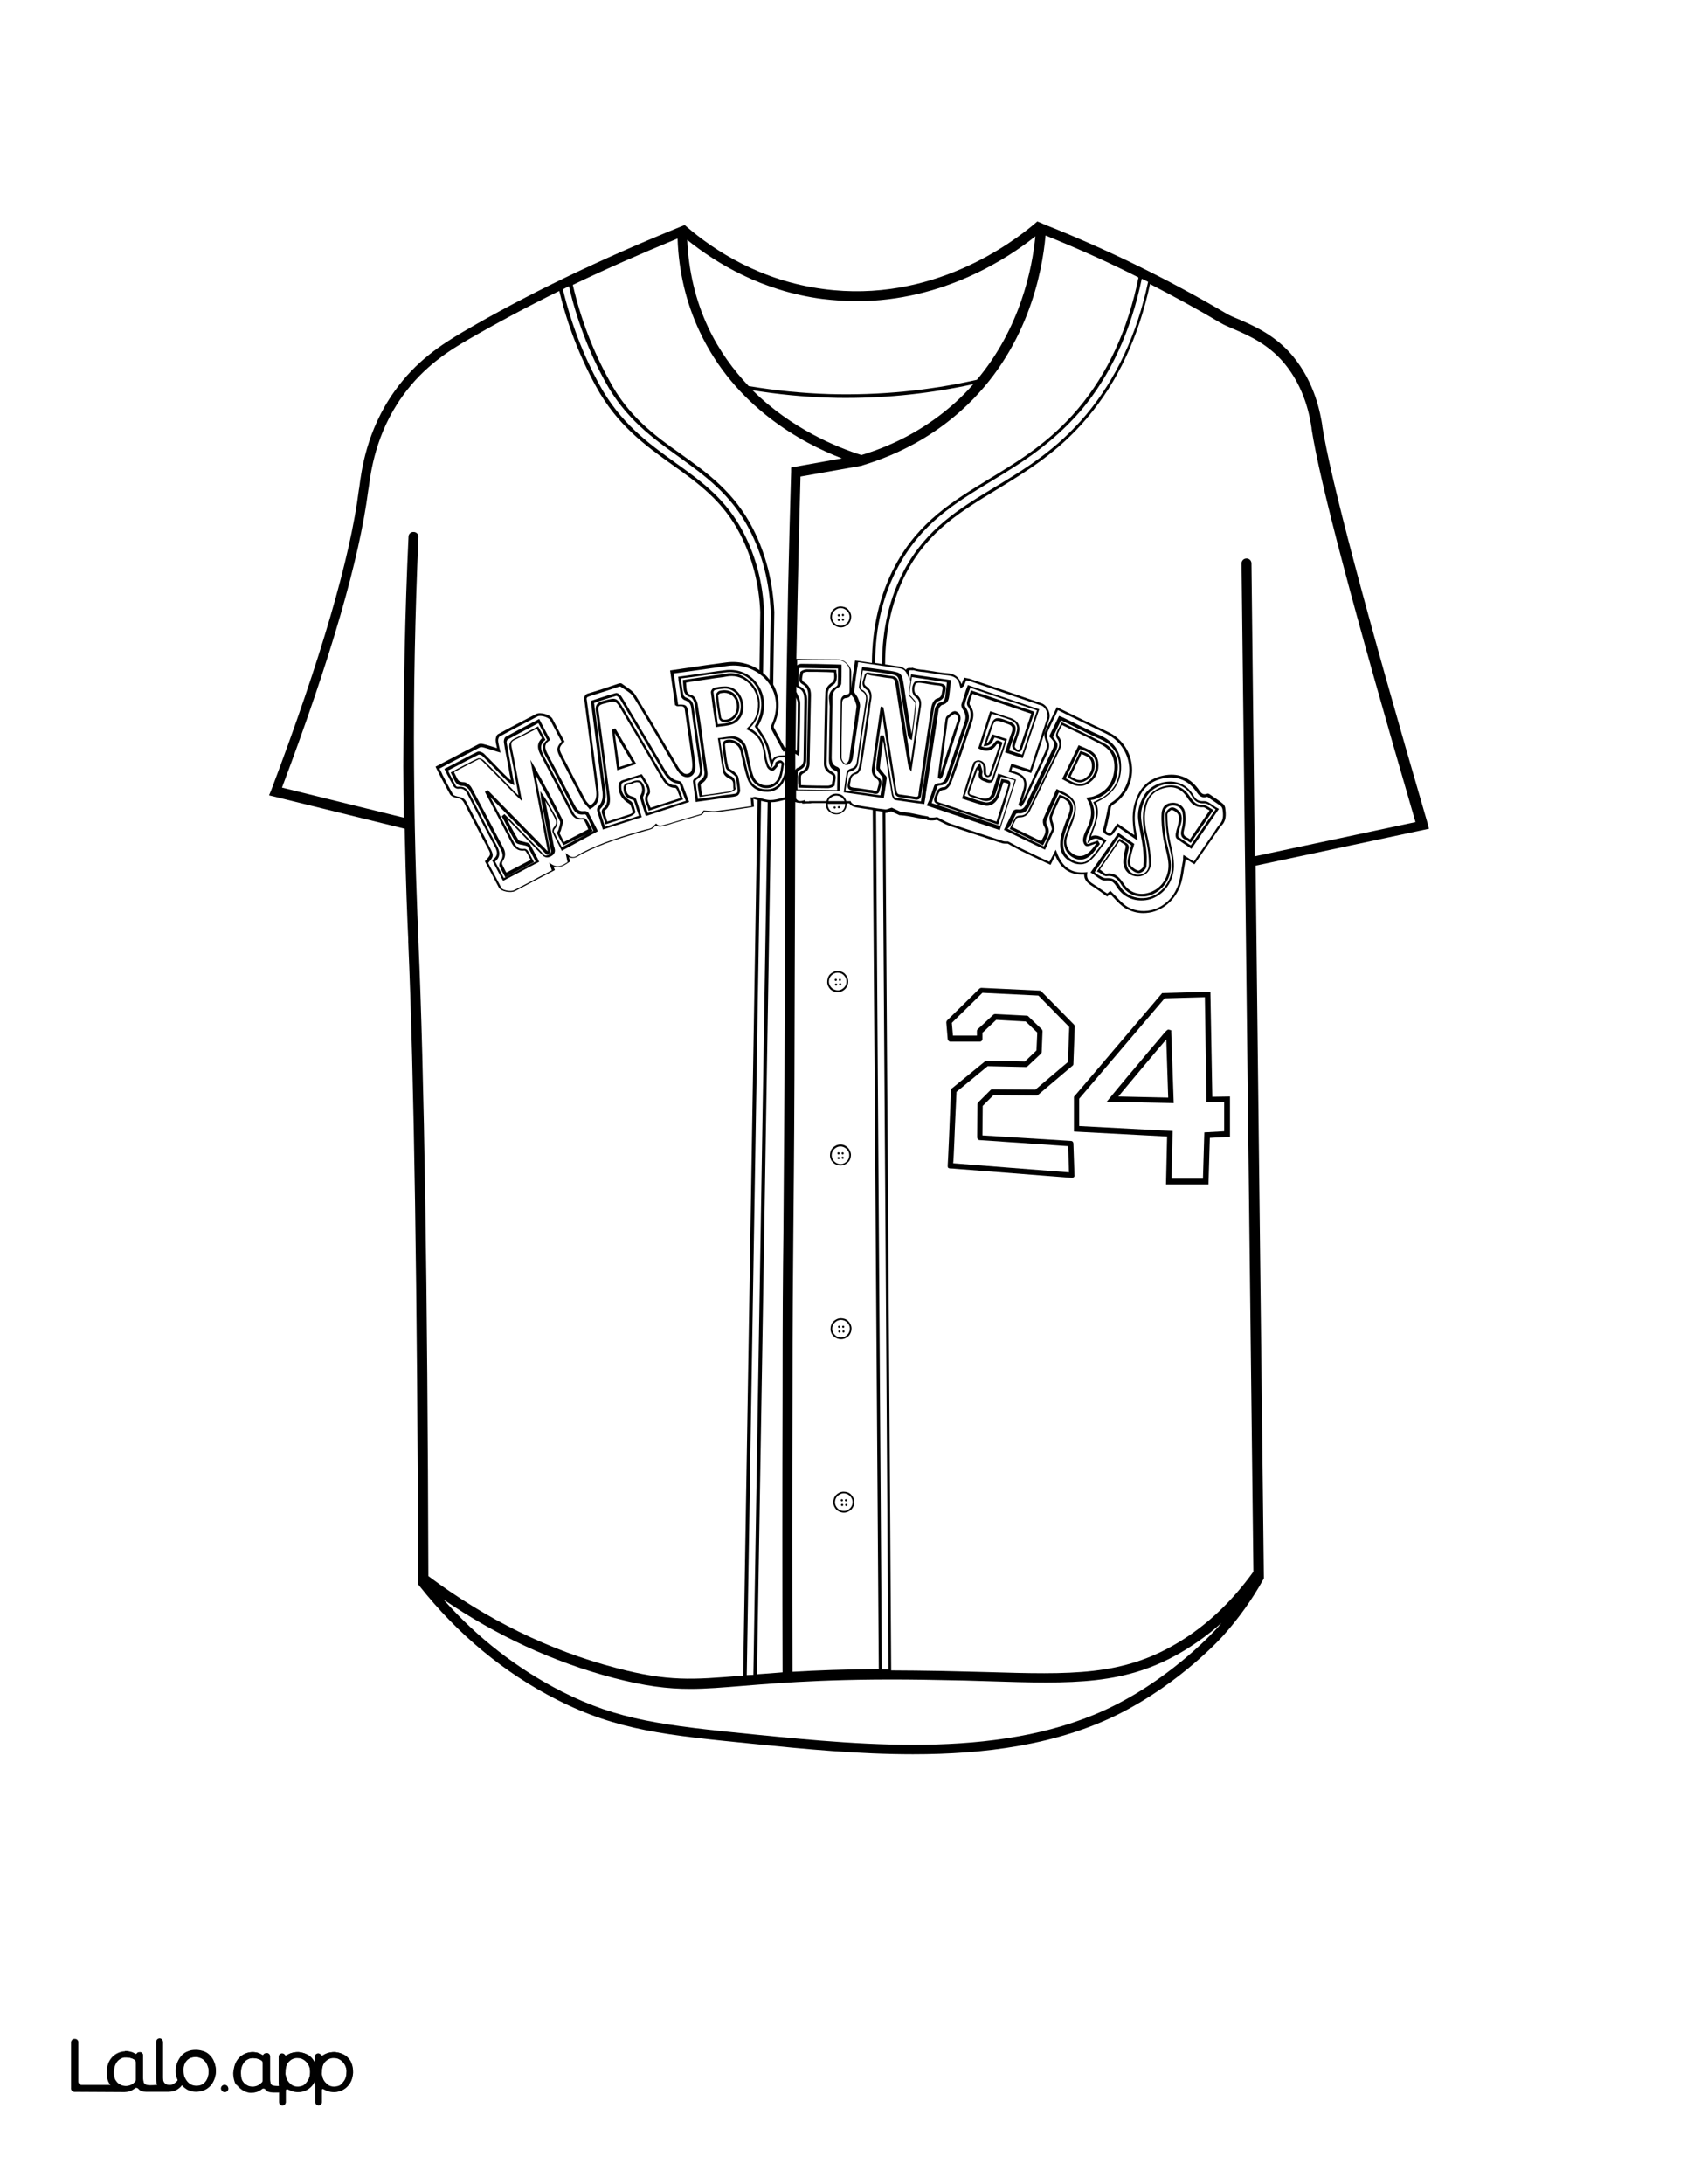 <?xml version="1.0" encoding="utf-8"?>
<!-- Generator: Adobe Illustrator 26.1.0, SVG Export Plug-In . SVG Version: 6.00 Build 0)  -->
<svg version="1.1"  id="Layer_1" data-name="Layer 1" xmlns="http://www.w3.org/2000/svg" xmlns:xlink="http://www.w3.org/1999/xlink" x="0px" y="0px"
	 viewBox="0 0 612 792" style="enable-background:new 0 0 612 792;" xml:space="preserve">
<rect x="0" y="0" width="612" height="792" fill="#808080" stroke="none"/>
<style type="text/css">
	.st0{fill:#FFFFFF;}
	.st1{fill:#010101;}
	.st2{fill:none;}
</style>
<g id="Black">
	<rect x="45.3" y="44.7" width="541.6" height="711.2"/>
</g>
<g id="Color">
	<path class="st0" d="M363.1,281.6l-0.5,1.7c-0.4,1.5-0.9,2.9-1.3,4.2c-0.8,2.6-2.6,3.5-5.1,2.7c-0.5-0.2-1.1-0.4-1.6-0.5
		c-0.7-0.2-1.4-0.5-2.1-0.7s-1.1-0.5-1.3-0.9c-0.3-0.5-0.1-1.2,0-1.6c0.5-1.4,1-2.8,1.5-4.2c0.4-1.1,0.8-2.3,1.2-3.4
		c0.1-0.3,0.3-0.5,0.5-0.8c0.1-0.2,0.3-0.4,0.5-0.7l0.6-0.9l0.3,1c0.1,0.4,0.2,0.7,0.3,1c0.2,0.6,0.4,1.2,0.3,1.7
		c-0.4,1.6,0.3,1.9,1.8,2.4l0.2,0.1c0.5,0.2,0.9,0.2,1.1,0.1s0.4-0.4,0.6-1c0.7-2.3,1.5-4.6,2.3-6.9c0.4-1.1,0.8-2.3,1.2-3.4
		c0.2-0.7,0.5-1.5,0.7-2.2l0.2-0.7l-3.7-1.2c-0.1,0.2-0.2,0.4-0.3,0.6c-0.5,1.1-1,2.3-3,2.5l-0.7,0.1l0.8-2.3
		c0.4-1.1,0.7-2.2,1.1-3.2c0.9-2.7,1.4-4,2.4-4.5s2.4,0,5,1c2.2,0.8,2.8,2,2.1,4.2c-0.5,1.6-1,3.1-1.6,4.7l-0.5,1.6l4.7,1.5l5.4-16
		l-24.2-8.2l-0.5,1.4c-0.6,1.6-1.1,3.1-1.5,4.7c-0.1,0.2,0.1,0.7,0.3,1c1.2,1.8,1.5,3.5,0.9,5.3c-2.8,8.2-4.9,14.5-6.9,20.4
		c-0.5,1.6-1.6,2.5-3.3,2.6c-0.4,0-0.9,0.2-0.9,0.3c-0.6,1.6-1.1,3.2-1.7,4.9l-0.4,1.2l24.8,8.3l5.3-16.6L363.1,281.6z M363.5,294.7
		l-1.4,4.3l-12.9-4.3c-2.9-1-5.8-2-8.7-2.9c-0.5-0.2-1.2-0.5-1.5-1.1c-0.2-0.5-0.2-1,0.1-1.8c0.1-0.2,0.1-0.4,0.2-0.6
		c0.5-1.4,1-2.8,3.3-2.9c0.5,0,1.4-1.1,1.7-2c2.3-6.6,4.8-13.8,7.4-21.9c0.7-2.2,0.5-3.9-0.6-5.4c-0.4-0.5-0.4-1.3-0.2-1.9
		c0.2-0.8,0.5-1.5,0.8-2.3c0.1-0.4,0.3-0.8,0.4-1.2l0.1-0.4l23.1,7.8l-4,11.9c-0.1,0.2-0.2,0.4-0.2,0.6c-0.1,0.3-0.2,0.6-0.3,0.9
		c-0.2,0.7-0.6,1-0.9,1.1c-0.4,0.2-1,0-1.5-0.3c-0.4-0.3-1.3-1.2-1.2-2c0.2-1.1,0.6-2.1,1-3.1c0.2-0.5,0.4-1,0.5-1.5
		c0.8-2.4,0-3.8-2.2-4.7c-1.6-0.6-3.2-1.1-4.8-1.6c-0.6-0.2-1.2-0.4-1.9-0.6l-3.8,11.8c1.9,0.9,3.4,0.5,4.6-1.1
		c1-1.3,1.2-1.3,2.8-0.4l0.3,0.2l-0.9,2.6c-1,3-2,6-3.1,9c-0.2,0.5-1,1-1.5,0.9s-1.2-0.6-1.3-1.2c-0.1-0.5-0.1-1-0.1-1.5
		c0-0.2,0-0.4,0-0.6c-0.1-1.3-0.6-2.1-1.7-2.3c-0.3-0.1-1.1,0.2-1.2,0.4c-1.1,3.1-2.1,6.3-3.1,9.6l-0.8,2.4c0.7,0.2,1.3,0.4,2,0.7
		c1.8,0.6,3.5,1.2,5.3,1.6s3.6-0.9,4.3-3.1c0.4-1.2,0.7-2.3,1.1-3.5l0.6-1.9l0.4,0.1c1.6,0.3,2.4,0.4,2.7,1c0.3,0.6,0.1,1.3-0.3,2.5
		C365.3,289,364.4,291.8,363.5,294.7z"/>
	<path class="st0" d="M397.5,276.5c-0.4-2.7-2.4-3.6-4.7-4.5c-0.3-0.1-0.7-0.3-1-0.4l-5.2,10.6c0.2,0.1,0.5,0.3,0.7,0.4
		c2.5,1.4,4.7,2.5,7.3,0.7C396.8,281.6,397.8,279.3,397.5,276.5z M391.8,283.7c-1.3,0-2.5-0.7-3.7-1.4l-0.8-0.5l4.6-9.5l0.4,0.1
		c2,0.7,4.6,1.6,4.8,4.6c0.2,2.6-0.9,4.8-3.3,6.1C393.1,283.5,392.4,283.7,391.8,283.7z"/>
	<path class="st0" d="M347.4,261.3c0.2-0.6,0.2-1.3-0.1-1.7c-0.2-0.4-0.5-0.6-0.9-0.7c-0.3-0.1-1.1,0.6-1.7,1
		c-0.2,0.2-0.5,0.4-0.7,0.5c0,0-0.1,0.2-0.2,0.7c-0.8,6.2-1.6,12.3-2.5,18.5l-0.2,1.1c1.6-5.1,3.2-10.2,4.9-15.3L347.4,261.3z"/>
	<path class="st0" d="M303.5,294.9c0.8,0,1.6-0.4,2.2-1s0.9-1.4,0.9-2.3v-0.1h-3.7h-0.1c-0.1,0-0.1,0-0.2,0h-2.3c0,0.1,0,0.2,0,0.3
		C300.3,293.5,301.8,294.9,303.5,294.9z M304.3,292.3c0.2,0,0.4,0.2,0.4,0.4c0,0.2-0.2,0.4-0.4,0.4c-0.2,0-0.4-0.2-0.4-0.4
		S304,292.4,304.3,292.3z M302.8,292.4c0.2,0,0.4,0.2,0.4,0.4c0,0.2-0.2,0.4-0.4,0.4s-0.4-0.2-0.4-0.4S302.5,292.4,302.8,292.4z"/>
	<path class="st0" d="M306.1,541.5H306c-0.8,0-1.6,0.4-2.2,1s-0.9,1.4-0.9,2.3c0,0.8,0.4,1.6,1,2.2c0.6,0.6,1.4,0.9,2.3,0.9
		c0.8,0,1.6-0.4,2.2-1s0.9-1.4,0.9-2.3c0-0.8-0.4-1.6-1-2.2C307.7,541.8,306.9,541.5,306.1,541.5z M305.4,543.6
		c0.2,0,0.4,0.2,0.4,0.4s-0.2,0.4-0.4,0.4s-0.4-0.2-0.4-0.4S305.2,543.6,305.4,543.6z M305.5,546.1c-0.2,0-0.4-0.2-0.4-0.4
		s0.2-0.4,0.4-0.4s0.4,0.2,0.4,0.4C305.9,545.9,305.7,546.1,305.5,546.1z M306.9,543.6c0.2,0,0.4,0.2,0.4,0.4s-0.2,0.4-0.4,0.4
		c-0.2,0-0.4-0.2-0.4-0.4S306.7,543.6,306.9,543.6z M307,546.1c-0.2,0-0.4-0.2-0.4-0.4s0.2-0.4,0.4-0.4c0.2,0,0.4,0.2,0.4,0.4
		C307.4,545.9,307.2,546.1,307,546.1z"/>
	<path class="st0" d="M365.5,300.5l13.2,6.4l0.6-1.3c0.8-1.7,1.6-3.3,2.3-4.9c0-0.1,0-0.4-0.1-0.6c0-0.1-0.1-0.3-0.1-0.4
		c-0.1-0.4-0.2-0.8-0.3-1.1c-0.3-0.9-0.5-1.9-0.3-2.7c0.6-1.8,1.4-3.6,2.3-5.3c0.3-0.7,0.7-1.4,1-2l0.2-0.4l0.4,0.1
		c2.1,0.6,3.4,1.6,4.1,2.9c0.6,1.2,0.6,2.7-0.1,4.5c-0.2,0.6-0.5,1.2-0.7,1.9c-0.6,1.4-1.1,2.8-1.6,4.3c-0.5,1.7-0.8,3.2-0.7,4.5
		c0.1,2.6,1.4,4.5,3.8,5.7c2.3,1.1,4.4,0.8,6-0.8c1.3-1.3,2.5-2.9,3.6-4.4c0.4-0.6,0.8-1.1,1.2-1.7c-2-1.3-3.2-1.6-4.8-0.3l-1.1,1
		l0.1,0.1c0.2,0.1,0.8-0.1,1.1-0.3c0.2-0.1,0.4-0.1,0.6-0.2c0.4-0.1,0.8-0.3,1.2-0.4c0.2-0.1,0.4-0.1,0.5-0.2l0.4-0.1l0.7,1.2
		l-0.2,0.3c-0.2,0.3-0.5,0.6-0.7,0.9c-0.5,0.7-1,1.4-1.6,2.1c-1.4,1.6-3,2.4-4.6,2.4c-1,0-1.9-0.3-2.9-0.9c-2.6-1.6-3.6-4.6-2.6-7.6
		c0.6-1.6,1.2-3.3,1.8-4.8c0.3-0.7,0.6-1.5,0.9-2.2c1.4-3.7,0.5-6.1-3-7.9c-0.5-0.2-0.9-0.4-1.5-0.7l-0.5-0.2
		c-0.3,0.8-0.7,1.5-1,2.3c-1.2,2.6-2.3,5.1-3.4,7.6c-0.2,0.5-0.2,1.5,0.1,1.9c1.4,2.2,0.4,3.9-0.5,5.6c-0.2,0.4-0.5,0.8-0.7,1.3
		l-0.2,0.4l-12.1-5.9l0.2-0.4c0.2-0.4,0.3-0.7,0.5-1.1c0.4-0.9,0.8-1.8,1.3-2.6c0.3-0.6,1.3-0.8,1.8-0.8l0,0c1.4,0,2.4-0.6,3-2
		c3.2-6.5,6.9-14.3,10.7-22c0.7-1.5,0.6-2.7-0.3-3.9c-0.4-0.5-0.5-1.3-0.3-1.9c0.3-0.8,0.7-1.6,1.2-2.5c0.2-0.4,0.4-0.7,0.6-1.1
		l0.2-0.4l0.4,0.2c1.6,0.8,3.2,1.5,4.7,2.3c3.6,1.7,7,3.4,10.4,5.2c3.6,2,5.3,5.6,4.7,10.2c-0.6,5-3.5,8.4-8.2,10
		c-0.3,0.1-0.6,0.2-0.9,0.2c-0.2,0-0.4,0.1-0.6,0.1c2.4,4.4,0.9,8.4-0.7,11.5c-0.5,1-0.9,2.1-1,3c-0.1,0.4,0.1,1,0.4,1.4l0.4-1.4
		c0.3-1.2,0.8-2.3,1.2-3.4c1.3-3.3,2.5-6.3,0.8-9.9l-0.2-0.4l0.4-0.2c0.4-0.2,0.7-0.3,1-0.5c0.6-0.3,1-0.5,1.5-0.7
		c4.4-2.6,6.7-6.4,6.6-11.2c-0.1-4.8-2.4-8.3-7-10.3c-3-1.3-5.9-2.8-8.8-4.2c-1.4-0.7-2.8-1.4-4.1-2c-0.3-0.2-0.7-0.3-1.1-0.5
		l-0.2-0.1l-2.9,6.1c2.1,2.5,2.1,2.8,0.6,6l-2.3,4.8c-2.3,4.8-4.6,9.5-6.9,14.3c-0.6,1.2-1.6,2.8-4,2.5c-0.2,0-0.7,0.1-0.8,0.2
		c-0.8,1.5-1.5,3.1-2.3,4.7L365.5,300.5z"/>
	<path class="st0" d="M358,609.6c-5.2-0.2-10.5-0.3-16.3-0.4c-36.8-0.8-57.2,0.9-72.2,2.1c-7.3,0.6-13.3,1.1-19.1,1.1
		c-8.3,0-16.4-1-27.9-4c-21.7-5.7-42.4-15.3-61.6-28.4c12.4,14,26.9,25.2,43,33.4c20.4,10.3,36.3,12.2,70.4,15.6
		c40.5,4,91,9,130-10.6c22.1-11.1,37-27.8,37.1-27.9c0.6-0.6,1.1-1.3,1.7-2c-4.2,3.8-8.8,7.1-13.5,10
		C408.5,611.2,389.5,610.6,358,609.6z"/>
	<path class="st0" d="M324,287.9c0.1,0.6,0.5,1.2,0.6,1.3c2.5,0.4,4.9,0.8,7.5,1.1c0.7,0.1,1.3,0.2,2,0.3l0.2-1.4
		c0.2-1.2,0.4-2.4,0.5-3.6l1-6.5c1-7.2,2.1-14.6,3.3-21.9c0.2-1,1.1-2.4,2-2.5c1.6-0.3,1.7-1.3,1.9-2.7v-0.1
		c0.1-1.1,0.3-2.2,0.4-3.4l0.1-1.1l-12.7-1.9l-0.2,1.3c-0.3,1.7-0.5,3.4-0.7,5.1c0,0.1,0.2,0.3,0.4,0.4c0.1,0.1,0.3,0.3,0.4,0.4
		c0.2,0.2,0.4,0.5,0.6,0.7c0.6,0.6,1.1,1.2,1.1,1.9c-0.3,3.1-0.7,6.2-1.1,9.2c-0.1,1-0.3,2.1-0.4,3.1l-0.1,0.8l-0.6-0.4
		c-0.7-0.5-0.9-1-0.9-1.5c-0.7-4.5-1.4-9.1-2.2-13.6l-0.6-4c-0.6-4-0.6-4-4.4-4.6c-2.1-0.4-4.2-0.6-6.5-0.9
		c-0.9-0.1-1.7-0.2-2.6-0.3l-0.2,1.3c-0.3,1.7-0.5,3.4-0.7,5c0,0.1,0.3,0.5,0.5,0.6c1.7,0.9,2.3,2.3,2,4.3
		c-1.2,7.6-2.3,15.2-3.3,22.4c-0.2,1.6-1.1,2.5-2.7,3c-0.5,0.1-0.8,0.4-0.9,0.5c-0.3,1.7-0.5,3.3-0.8,5.1l-0.2,1.3l12.7,1.8l0.2-1.4
		c0.2-1.3,0.4-2.5,0.6-3.8v-1.3v-0.1c-0.1-0.1-0.1-0.1-0.2-0.2s-0.3-0.3-0.4-0.4c-0.2-0.3-0.4-0.5-0.6-0.8c-0.6-0.7-1.2-1.4-1.1-2.1
		c0.2-2.8,0.6-5.6,1-8.3c0.1-1,0.3-1.9,0.4-2.9l0.1-0.4h1.2l0.2,0.8c0.1,0.3,0.2,0.6,0.2,1l0.2,1.3h0.1v1l0.5,3.3
		C322.5,278.7,323.3,283.3,324,287.9z M320.6,262.8l-0.4-2.9h-0.1V259v-0.1l-2.3,15.9v0.9h-0.1l-0.4,2.9c-0.1,1,0,1.7,0.5,2.4l0,0
		v0.1c0.2,0.2,0.4,0.4,0.7,0.6c1.8,1.2,1.3,2.8,0.9,3.9c-0.1,0.3-0.2,0.7-0.3,1c-0.1,0.5-0.3,0.9-0.6,1.1c-0.5,0.3-1.2,0.2-1.8,0
		c-0.2-0.1-0.4-0.1-0.6-0.1c-1-0.1-2-0.3-3-0.4c-1.2-0.2-2.5-0.4-3.7-0.5c-0.8-0.1-1.3-0.3-1.6-0.7c-0.4-0.5-0.3-1.3-0.2-1.9
		l0.1-0.4c0.3-1.5,0.6-3.1,2.8-3.7c0.4-0.1,1-1.2,1.2-2.1c0.8-4.5,1.4-9.2,2.1-13.7l0.5-3.6c0.1-0.9,0.2-1.8,0.4-2.6
		c0.2-1.5,0.4-3,0.7-4.5c0.3-1.7-0.1-2.8-1.4-3.7c-1.6-1.1-1.1-2.7-0.7-3.8c0.1-0.4,0.2-0.7,0.3-1c0.1-0.5,0.3-0.8,0.6-1
		c0.5-0.3,1.1-0.1,1.7,0c0.2,0.1,0.4,0.1,0.5,0.1c0.9,0.1,1.8,0.2,2.6,0.4c1.4,0.2,2.8,0.4,4.3,0.6c1.7,0.1,2.5,0.9,2.7,2.6
		c1.1,7.6,2.4,15.2,3.5,22.7l0.9,6l2.5-17c0.2-1.1,0.3-2.2,0.5-3.3c0.3-1.6-0.2-2.7-1.4-3.5c-1.2-0.8-1.5-3.4-0.4-5.1
		c0.5-0.8,2.1-0.8,2.6-0.7c1.1,0.1,2.2,0.3,3.3,0.5c1.2,0.2,2.4,0.4,3.6,0.5c0.8,0.1,1.3,0.3,1.7,0.7c0.4,0.5,0.3,1.3,0.2,1.8
		l-0.1,0.5c-0.2,1.4-0.5,2.9-2.6,3.5c-0.5,0.1-1.2,1.3-1.4,2.2c-0.9,5.8-1.8,11.7-2.6,17.4c-0.3,2.1-0.6,4.1-0.9,6.2
		c-0.1,1-0.3,1.9-0.4,2.9c-0.3,1.7-0.6,3.5-0.8,5.3c-0.1,0.7-0.3,1.1-0.7,1.4c-0.3,0.2-0.7,0.3-1,0.3c-0.2,0-0.4,0-0.6-0.1
		c-1.9-0.3-3.7-0.6-5.4-0.8c-1.7-0.2-1.9-1.4-2-2.4C323.1,278.7,321.8,270.7,320.6,262.8z"/>
	<path class="st0" d="M401.2,318.4c0.3,0,0.5,0,0.8,0c2.3,0,3.4,1.4,4.3,2.9c1.2,2,3,3.4,5.3,4c2.9,0.8,5.9,0.3,8.4-1.4
		c2.8-1.9,4.7-5,5.1-8.5c0.4-3-0.3-5.8-1-8.7c-0.2-0.8-0.4-1.6-0.5-2.4c-0.6-3.2-0.8-6.5-0.8-9c0-1,1.3-2.4,2.2-2.5
		c1-0.2,2.3,0.8,2.9,1.5c0.7,0.8,0.9,2.1,0.8,2.9c-0.1,1-0.4,2-0.7,3c-0.2,0.7-0.4,1.3-0.5,2c-0.1,0.6-0.1,1.1,0,1.2
		c1.1,0.9,2.3,1.6,3.5,2.5c0.3,0.2,0.6,0.4,1,0.6l1.1-1.6c1.2-1.7,2.3-3.3,3.4-4.9s2.1-3.1,3.3-4.8l1.2-1.7
		c-0.4-0.3-0.8-0.6-1.2-0.8c-1.1-0.8-2.1-1.5-2.9-1.4c-2.5,0.1-3.6-0.9-4.6-2.7c-2.3-4-6-4.5-7.9-4.4c-3.6,0.1-7.1,2.1-8.6,4.9
		s-2.1,5.4-1.8,7.9c0.2,1.8,0.5,3.5,0.9,5.3c0.3,1.5,0.6,3.1,0.8,4.7c0.4,2.7,0.4,5,0.2,7.2c-0.1,1-1.7,2.4-2.8,2.4l0,0
		c-1.4,0-2.8-1.4-3.4-1.9c-0.6-0.6-0.7-1.9-0.6-2.8c0.2-1.3,0.6-2.6,0.9-4c0.1-0.5,0.2-0.9,0.4-1.4l-4.5-3.1l-8.8,12.9
		c0.4,0.3,0.8,0.6,1.2,0.9C399.4,317.8,400.4,318.5,401.2,318.4z M397.9,316l8.2-11.9l0.4,0.2c0.2,0.2,0.5,0.3,0.7,0.5
		c0.4,0.3,0.8,0.5,1.1,0.7c1.5,0.7,1.3,1.9,1,2.9c-0.4,1.6-0.7,3.2-0.6,4.6c0.1,2.4,1.8,4.2,4.3,4.2c1,0,2-0.4,2.7-1
		c0.7-0.7,1.1-1.7,1.1-2.9c0-2.9-0.4-5.9-1.1-8.9c-0.8-3.4-1.5-7.1-0.8-10.9c0.7-3.9,2.7-6.6,6-7.9c4.5-1.8,8.2-0.7,10.8,3.3
		c1.3,2,2.6,3.2,5,3.1c0.7,0,1.4,0.4,2.1,0.9c0.3,0.2,0.7,0.4,1,0.6l0.4,0.2l-8.2,11.9l-0.4-0.2c-0.2-0.1-0.4-0.2-0.6-0.4
		c-0.3-0.2-0.6-0.4-0.9-0.5c-2-0.9-1.8-2.4-1.4-3.9c0.5-1.8,0.6-3.8,0.3-5.8c-0.3-2-2.1-2.8-3.7-2.7c-1.8,0.1-2.8,1.1-3,3
		c-0.2,2.9,0.2,5.8,0.5,8.1c0.2,1.4,0.5,2.8,0.9,4.2c0.4,1.6,0.8,3.3,1,5c0.7,5.9-3,11.2-8.4,12.5c-0.7,0.2-1.4,0.2-2.1,0.2
		c-3,0-5.7-1.5-7.3-4.1c-1.2-2-2.6-3.7-5.4-3.3c-0.7,0.1-1.4-0.4-2.1-0.9c-0.3-0.2-0.6-0.4-1-0.6L397.9,316z"/>
	<path class="st0" d="M246.6,284.6c-0.1-0.2-0.3-0.4-0.4-0.4c-3.2-0.4-4.7-2.6-6.2-5.3l-4.3-7.3c-3.6-6.1-7.2-12.2-10.9-18.3
		c-0.3-0.5-1-1-1.2-1c-2.1,0.6-4.3,1.3-6.4,2c-0.6,0.2-1.2,0.4-1.7,0.6l0.1,0.6c0.1,0.6,0.1,1.1,0.2,1.6c1.3,9.8,2.5,19.7,3.8,29.5
		c0.3,2,0.3,4.6-1.8,6.7c-0.1,0.1-0.2,0.4-0.2,0.5c0.5,1.6,1,3.2,1.5,4.8l0.4,1.2l12.3-4l-0.4-1.1c-0.5-1.5-0.9-2.9-1.4-4.3
		c0-0.1-0.3-0.4-0.6-0.4c-2.3-0.6-3.1-1.7-3.2-4.1c-0.1-1.7,1.2-2,2-2.1c0.3-0.1,0.6-0.1,0.8-0.2c0.5-0.3,1.2-0.5,1.9-0.6
		c0.5-0.1,1.3,0,1.7,0.4c1.4,1.4,1.7,3.5,0.8,5.3c-0.1,0.3-0.2,0.6-0.1,0.8c0.4,1.4,0.8,2.7,1.3,4.1l0.4,1.2l13.8-4.4l-0.5-1.2
		C247.7,287.5,247.1,286.1,246.6,284.6z M235.3,294l-0.1-0.5c-0.1-0.5-0.3-1-0.5-1.5c-0.6-1.3-1.2-2.7,0.1-4.5
		c0.2-0.3,0.2-1.4-0.2-2.1c-0.4-0.9-1-1.8-1.6-2.8c-0.2-0.3-0.4-0.6-0.6-1l-1.5,0.5c-1.6,0.5-3.1,1-4.6,1.5
		c-0.3,0.1-0.7,0.5-0.8,0.6c-0.5,2.5,0.7,4.8,3.2,6.2c0.9,0.5,1.3,1.9,1.6,3.2c0.1,0.3,0.1,0.5,0.2,0.7c0.2,0.8-1.8,1.7-1.8,1.7
		c-2,0.7-4,1.3-6.2,2l-2.8,0.9l-0.5-1.5c-0.3-0.9-0.6-1.8-0.9-2.7c-0.1-0.5,0.1-1.3,0.5-1.6c1.5-1.1,1.6-2.6,1.4-4.6
		c-1.2-9.7-2.5-20.1-4-30.4c-0.3-2,0-3.2,2.4-3.9l0.4-0.1c4.6-1.3,4.8-1.2,7.3,3.1c4.7,8,9.4,15.9,14.1,23.9c1.2,2,2.1,3.6,4.5,3.6
		c0.6,0,1.1,0.6,1.3,1.1c0.3,0.8,0.6,1.6,1,2.5c0.1,0.4,0.3,0.8,0.4,1.2l0.2,0.4L235.3,294z"/>
	<path class="st0" d="M263.1,249.7c-0.1,0-0.2,0-0.3,0c-1.2,0.1-2.4,0.2-3.5,0.5c-0.2,0.1-0.5,0.5-0.5,0.7c0.4,3.1,0.8,6.2,1.3,9.4
		l0.3,2.3c0.3,0,0.7-0.1,1-0.1c1-0.1,1.8-0.2,2.7-0.4c3.1-0.5,4.9-3.2,4.6-6.7C268.4,252.1,266,249.7,263.1,249.7z M268.2,256.6
		c-0.1,1.6-0.8,3.1-2,4.1c-0.9,0.8-2.1,1.1-3.3,1.1c-0.3,0-0.6,0-0.8-0.1c-0.6-0.1-1.2-0.8-1.3-1.4c-0.5-3.1-0.9-5.6-1.1-8
		c-0.1-0.7,0.7-1.6,1.3-1.8c2-0.5,3.8-0.2,5.2,0.9C267.6,252.7,268.3,254.5,268.2,256.6z"/>
	<polygon class="st0" points="224.7,278.1 229.4,276.6 223,265.8 	"/>
	<path class="st0" d="M263,268.5c1.1-0.5,2.5-0.4,3.8,0.2s2.2,1.7,2.6,3c0.2,0.6,0.3,1.2,0.4,1.8c0.1,0.4,0.2,0.8,0.3,1.2
		c0.2,0.7,0.4,1.5,0.5,2.3c0.4,1.8,0.8,3.6,1.4,5.3c0.9,2.4,2.8,3.7,5.6,3.9c2.5,0.2,4.5-0.8,5.8-2.9c0.7-1.2,1.2-2.5,1.4-3.8
		c0-1.6,0-3.3,0-4.9c-0.3,0-0.5,0-0.8,0c-1.7,0-3.1,0.1-3.6,2.3l-0.4,1.5l-0.5-1.5c-0.2-0.7-0.4-1.4-0.6-2.1l0,0v-0.3
		c0-0.1,0-0.1,0-0.2h-0.1v-0.5c0-0.1,0-0.2-0.1-0.3c-0.3-1.3-0.5-2.4-1-3.5c-0.6-1.5-1.5-2.9-2.4-4.3l0,0h-0.1v-0.1
		c-0.4-0.7-0.8-1.3-1.3-2l-0.1-0.2l0.1-0.2c0.1-0.2,0.2-0.4,0.3-0.6c0.3-0.6,0.7-1.2,1-1.9v-0.1v-0.3h0.1c1.1-3,1.2-6.1,0.2-8.9
		h-0.1v-0.3c-0.3-0.9-0.7-1.7-1.3-2.5c-2.2-3.2-5.7-5-9.6-4.9c-0.9,0-1.9,0.2-2.8,0.3c-0.3,0-0.6,0.1-1,0.1
		c-3.2,0.5-6.4,0.9-9.7,1.4l-4,0.5c0.1,0.5,0.1,0.9,0.2,1.4c0.2,1.6,0.4,3,0.7,4.5c0.1,0.4,0.6,0.9,0.9,1c1.7,0.6,2.6,1.6,2.8,3.2
		c1,7.5,2.1,15,3.2,22.5c0.2,1.7-0.3,3-1.8,3.9c-0.4,0.2-0.7,0.6-0.7,0.7c0.2,1.7,0.4,3.4,0.7,5.2l0.2,1.3l10.5-1.5
		c0.3,0,0.6-0.1,1-0.1c0.8-0.1,1.7-0.2,2.4-0.4c0.2-0.1,0.6-0.7,0.5-0.9c-0.1-1.8-0.4-3.4-0.7-5c-0.1-0.3-0.4-0.6-0.8-0.9
		c-0.1-0.1-0.2-0.2-0.4-0.3c-0.2-0.2-0.5-0.4-0.8-0.6c-0.7-0.5-1.4-0.9-1.6-1.7c-0.6-2.3-0.8-4.7-1.1-7l-0.1-1.2
		C262.1,269.5,262.5,268.7,263,268.5z M261.2,268.1c0.1,0.9,0.3,1.8,0.4,2.8c0.4,3,0.8,5.8,1.4,8.6c0.1,0.6,1.1,1.4,2,1.8
		c1.7,0.7,1.7,2.1,1.7,3.2c0,0.5,0,0.9,0.1,1.3l0.1,0.2l-0.1,0.2c-0.2,0.4-1.5,1.1-2.2,1.2c-2.5,0.4-5,0.8-7.6,1.1l-3.2,0.5
		l-0.1-0.4c-0.1-0.4-0.1-0.8-0.2-1.2c-0.2-1-0.3-2-0.4-2.9c0-0.6,0.5-1.2,0.9-1.5c1.2-0.8,1.7-1.8,1.5-3.3l-0.8-5.6
		c-0.9-6.2-1.8-12.5-2.7-18.8c-0.2-1.1-0.9-2.4-1.5-2.5c-2.3-0.6-2.5-2.3-2.6-3.8c0-0.4-0.1-0.8-0.1-1.3l-0.1-1.1l3.2-0.5
		c2.7-0.4,5.4-0.8,8.1-1.2c0.5-0.1,1-0.1,1.6-0.2c0.9-0.1,1.8-0.2,2.6-0.4c2.8-0.6,5.6,0.1,8,2c2.6,2,4.3,5.2,4.4,8.5
		c0.2,3.7-1,6.7-3.6,9.2c1.8,1,3.2,2.3,4.2,4.1h0.1v0.2c0.8,1.5,1.3,3.3,1.6,5.5c0.1,1.2,0.5,2.5,1,3.8c0.2,0.4,0.8,0.9,1.1,0.9
		c0.2,0,0.7-0.6,1-0.9l0.2-0.2c0,0,0-0.2,0-0.3c0-0.3,0.1-0.6,0.3-0.8c0.4-0.3,1.1-0.7,1.7-0.6c0.4,0,0.7,0.4,0.9,0.6
		c0.2,0.2,0.4,0.5,0.3,0.9l-0.1,0.4c-0.2,1.4-0.4,2.8-0.8,4.1c-1,2.7-3.1,4.2-5.7,4.1c-2.5-0.1-4.8-1.9-5.6-4.4
		c-0.4-1.4-0.8-2.9-1.1-4.3c-0.1-0.6-0.3-1.2-0.4-1.8c-0.1-0.5-0.2-1-0.3-1.5c-0.2-0.7-0.3-1.4-0.5-2.1c-0.6-2.4-2.8-4-5.2-3.9
		c-0.8,0-1.7,0.2-2.6,0.3C261.9,268,261.6,268.1,261.2,268.1z"/>
	<path class="st0" d="M212.6,295.5c-0.1-0.1-0.5-0.3-0.7-0.2c-2.5,0.4-3.6-1.1-4.3-2.6c-2.8-5.4-6-11.8-9.5-18.2
		c-0.9-1.7-2.3-4.2,0.4-6.2l-3.2-6.1l-2.2,1.2c-3.1,1.6-6.1,3.2-9,4.8c-0.1,0.1-0.4,0.8-0.3,1.1c0.5,2.7,1,5.5,1.5,8.2
		c0.2,1.1,0.4,2.2,0.6,3.4c0.1,0.7,0.2,1.4,0.4,2.1l0.3,1.7l-0.8-0.3c-1.1-0.5-1.8-1.2-2.4-1.8c-0.8-0.8-1.7-1.7-2.5-2.5
		c-1.9-2-3.9-4-5.9-6c-0.3-0.3-1.1-0.5-1.3-0.5c-3,1.5-5.9,3-8.9,4.6l-2.3,1.2l0.6,1.2c0.8,1.5,1.5,3,2.3,4.4
		c0.1,0.2,0.6,0.4,0.8,0.3c1.9-0.2,3.2,0.5,4.1,2.3c2.8,5.5,6.1,11.9,9.6,18.4c1,1.8,2.3,4.3-0.3,6.4l3.2,6l11.5-6
		c-0.2-0.4-0.4-0.8-0.6-1.2c-0.8-1.5-1.5-2.9-2.3-4.3c-0.1-0.1-0.5-0.2-0.8-0.3c-0.2,0-0.3-0.1-0.5-0.1c-0.3-0.1-0.6-0.2-1-0.2
		c-0.8-0.2-1.6-0.3-2-0.9c-1.3-2.1-2.5-4.4-3.6-6.6c-0.4-0.8-0.8-1.6-1.3-2.4L182,296l1-0.8l0.8,0.8c0.4,0.4,0.7,0.7,1.1,1.1
		l3.5,3.6c2.6,2.7,5.3,5.4,7.9,8.1c0.2,0.2,0.3,0.3,0.4,0.5c0.7,0.8,1.1,1.3,2.3,0.6c1.2-0.6,1-1.3,0.7-2.3
		c-0.1-0.2-0.1-0.5-0.2-0.7c-0.7-3.9-1.5-7.9-2.2-11.7c-0.3-1.8-0.7-3.5-1-5.3c-0.1-0.3-0.1-0.6-0.1-0.9l-0.2-2.1l1,1.4
		c1.4,2,2.5,4.1,3.7,6.1c0.3,0.6,0.6,1.1,0.9,1.7c1,1.7,0.8,3.2-0.4,4.5c-0.2,0.2-0.3,0.7-0.3,0.9c0.7,1.5,1.5,3,2.3,4.5l0.6,1.2
		l11.5-6l-0.6-1.1C214.2,298.5,213.4,297,212.6,295.5z M204.4,306.5l-0.2-0.4c-0.2-0.4-0.4-0.7-0.6-1c-0.5-0.9-1-1.8-1.4-2.7
		c-0.2-0.4,0-0.7,0.2-1.1c0.1-0.2,0.2-0.3,0.2-0.4c0.1-0.4,0.2-0.8,0.3-1.1c0.2-0.8,0.5-1.7,0.2-2.1c-2.7-5.5-5.7-11.1-8.8-16.7
		l5.4,28.2l-1.3,0.8l-20.6-21c0.1,0.2,0.2,0.5,0.4,0.7l2.5,4.7c1.9,3.7,3.8,7.3,5.7,11c1,1.9,2,2.6,3.7,2.4c0.6-0.1,1.3,0.4,1.5,0.9
		c0.5,0.8,0.9,1.6,1.3,2.4c0.2,0.3,0.4,0.7,0.6,1.1l0.2,0.4l-10.4,5.5l-0.2-0.4c-0.2-0.4-0.4-0.7-0.6-1.1c-0.5-0.9-0.9-1.7-1.3-2.5
		c-0.2-0.6,0.1-1.4,0.4-1.9c0.9-1.2,0.9-2.4,0.3-3.7l-1.8-3.4c-3.2-6.1-6.4-12.4-9.8-18.5c-0.4-0.8-1.6-1.6-2.2-1.6
		c-1.7,0-2.7-0.7-3.4-2.4c-0.2-0.4-0.4-0.9-0.6-1.3c-0.1-0.2-0.3-0.5-0.4-0.8l-0.2-0.4l2.6-1.4c2.5-1.3,4.8-2.6,7.3-3.7
		c0.7-0.3,1.9,0.5,2.3,0.9c2.7,2.7,5.4,5.5,8.1,8.2l3.4,3.5c0.3,0.3,0.5,0.5,0.9,0.8c-0.2-1.3-0.5-2.6-0.7-3.9
		c-0.8-4.5-1.6-8.7-2.5-12.9c-0.4-1.9,0.1-3,1.8-3.8c1.9-0.9,3.7-1.8,5.6-2.9c0.8-0.4,1.7-0.9,2.5-1.3l0.4-0.2l2.7,4.9l-0.3,0.2
		c-1.9,1.6-1.5,3.3-0.3,5.6c3.2,6,6.4,12.1,9.4,18l1.1,2.2c0.8,1.6,1.8,2.6,3.7,2.3c0.6-0.1,1.3,0.5,1.5,0.9
		c0.5,0.7,0.9,1.5,1.3,2.4c0.2,0.3,0.4,0.7,0.6,1.1l0.2,0.4L204.4,306.5z"/>
	<path class="st0" d="M284.2,447.4c0.1-13.2,0.2-28.1,0.4-56.1c0.1-26.1,0.2-46.9,0.2-65.1c0-13.2,0-24.9,0.1-36.2
		c-0.2,0-0.3,0.1-0.5,0.1c-1.6,0.4-3,0.8-4.6,0.8l-5.2,316.2c2.9-0.2,5.9-0.4,9.3-0.7c-0.1-33.3-0.1-67,0-100.4
		C283.9,476.4,284,463,284.2,447.4z"/>
	<path class="st0" d="M289.1,272.3c0-1.4,0.1-2.8,0.1-4.2c0.1-4.3,0.2-8.7,0.2-13.1c0-0.7-0.3-1.4-0.6-2.1
		c-0.1,6.5-0.1,12.8-0.2,19.1C288.8,272.1,288.9,272.2,289.1,272.3C289.1,272.4,289.1,272.3,289.1,272.3z"/>
	<path class="st0" d="M305.1,478.6H305c-0.8,0-1.6,0.4-2.2,1s-0.9,1.4-0.9,2.3c0,0.8,0.4,1.6,1,2.2s1.4,0.9,2.3,0.9
		c0.8,0,1.6-0.4,2.2-1s0.9-1.4,0.9-2.3c0-0.8-0.4-1.6-1-2.2C306.7,478.9,305.9,478.6,305.1,478.6z M304.4,480.7
		c0.2,0,0.4,0.2,0.4,0.4c0,0.2-0.2,0.4-0.4,0.4c-0.2,0-0.4-0.2-0.4-0.4C304,480.9,304.2,480.7,304.4,480.7z M304.5,483.2
		c-0.2,0-0.4-0.2-0.4-0.4c0-0.2,0.2-0.4,0.4-0.4c0.2,0,0.4,0.2,0.4,0.4S304.7,483.2,304.5,483.2z M305.9,480.7
		c0.2,0,0.4,0.2,0.4,0.4c0,0.2-0.2,0.4-0.4,0.4c-0.2,0-0.4-0.2-0.4-0.4C305.5,480.9,305.7,480.7,305.9,480.7z M306,483.2
		c-0.2,0-0.4-0.2-0.4-0.4c0-0.2,0.2-0.4,0.4-0.4c0.2,0,0.4,0.2,0.4,0.4S306.2,483.2,306,483.2z"/>
	<path class="st0" d="M300.7,253.1c0-1.8,0.8-3.1,2.5-4.1c0.4-0.2,0.7-0.6,0.7-0.8c0.1-1.5,0.1-3,0.1-4.6v-1.2h-2.5
		c-3.8-0.1-7.5-0.1-11.1-0.2l0,0c-0.2,0-0.5,0.1-0.6,0.2c-0.1,2.3-0.1,4.5-0.1,6.2c0.1,0,0.2,0.1,0.3,0.2c2.5,1.1,2.8,3.3,2.8,5.1
		v0.4c-0.1,7-0.2,14.2-0.3,21.2c0,1.8-0.8,3-2.4,3.7c-0.4,0.2-0.7,0.5-0.7,0.6c-0.1,1.7-0.1,3.3-0.1,5.1v1.4l14.4,0.2v-1.3
		c0-1.7,0.1-3.4,0.1-5c0-0.2-0.3-0.6-0.4-0.6c-2.5-0.8-2.7-2.7-2.7-4.3c0.1-6.4,0.2-12.8,0.3-19.2L300.7,253.1z M301.9,279.9
		c1.6,0.8,1.3,2.2,1.1,3.4c-0.1,0.5-0.2,0.9-0.2,1.3v0.2l-0.2,0.2c-0.3,0.4-1.5,0.8-2.2,0.8c-0.2,0-0.3,0-0.5,0
		c-2.3,0-4.6-0.1-7.1-0.1l-3.2-0.1v-0.4c0-0.4,0-0.8-0.1-1.2c0-0.9-0.1-1.8,0-2.7c0.1-0.6,0.7-1.4,1.3-1.6c1.3-0.6,1.9-1.5,1.9-2.9
		c0.1-3.3,0.1-6.6,0.2-9.9c0.1-5,0.2-9.9,0.3-14.9c0-1.8-0.6-3-2.1-3.9c-1.5-0.8-1.2-2.2-1-3.2c0.1-0.4,0.2-0.7,0.2-1
		c0-0.1,0-0.3,0.2-0.4c0.4-0.4,1.5-0.8,2.2-0.8c2.5,0,4.9,0.1,7.5,0.1l3.2,0.1v0.4c0,0.4,0,0.7,0.1,1c0.1,0.7,0.1,1.3,0,2
		s-0.5,1.6-1.2,2c-1.3,0.8-2,1.9-2,3.4v2.4c-0.1,7.5-0.3,14.9-0.4,22.4C299.8,278.1,300.4,279.1,301.9,279.9z"/>
	<path class="st0" d="M273.3,607.3l5.2-316.4c-0.8-0.1-1.6-0.3-2.4-0.5l-5.2,317C271.7,607.4,272.5,607.3,273.3,607.3z"/>
	<path class="st0" d="M319.9,605.3c0.8,0,1.6,0,2.4,0l-2.1-311c-0.8-0.1-1.6-0.2-2.4-0.3L319.9,605.3z"/>
	<path class="st0" d="M148.2,194.6c0-1,0.9-1.8,1.9-1.7c1,0,1.8,0.9,1.7,1.9c-1.2,27.4-1.8,55.5-1.6,83.3
		c0.2,30.9,1.2,53.7,1.6,62.4v0.9c2.1,48.2,3.3,125.6,3.6,230.1c21,15.7,43.9,27,68.1,33.3c18.9,5,27.8,4.3,45.7,2.8
		c0.1,0,0.3,0,0.4,0l5.2-317.5h-0.1c-0.5-0.1-0.9-0.3-1.4-0.4l0.2,2.8l-0.4,0.1c-1.3,0.2-2.5,0.4-3.8,0.6c-3.3,0.5-6.3,0.9-9.5,1.3
		c-1,0.1-2.1,0-3.1-0.1c-0.4,0-0.7-0.1-1.1-0.1l-0.1,0.1c-0.3,0.4-0.6,0.9-1.1,1.1c-2,0.6-4.1,1.2-6.1,1.8c-2,0.6-4,1.1-6,1.8
		l-0.4,0.1c-1.4,0.4-2.8,0.9-4,0.1c-0.1,0.1-0.3,0.3-0.4,0.4c-0.4,0.4-0.7,0.7-1.2,0.9c-0.5,0.2-1.1,0.4-1.6,0.5
		c-0.2,0.1-0.5,0.1-0.7,0.2c-7.5,2.1-15.5,4.5-22.8,8.3c-0.3,0.2-0.6,0.3-0.9,0.5c-1,0.7-2.3,1.4-3.9,0.7l0.4,1.6l-0.6,0.4
		c-1.5,1-3.2,2.1-5.4,1.4l0.5,1.3l-4.4,2.3c-3.4,1.8-6.7,3.5-10,5.3c-1.5,0.8-5.1,0.2-5.9-1.2c-1.2-2.3-2.4-4.6-3.6-6.8l-1.5-2.8
		l0.2-0.2c2.1-2.3,2.1-2.3,0.6-5l-1.5-2.8c-2.2-4.2-4.5-8.6-6.7-12.9c-0.6-1.2-1.3-1.8-2.5-2c-0.5-0.1-2.1-0.4-2.7-1.3
		c-1.3-2.3-2.5-4.6-3.8-7.1c-0.4-0.8-0.9-1.7-1.3-2.6L158,278l3.8-2c4-2.1,7.8-4.1,11.7-6.1c0.5-0.3,1.2-0.3,2.2,0
		c1.2,0.3,2.4,0.7,3.7,1.1c0.3,0.1,0.6,0.2,0.9,0.3c0-0.2-0.1-0.3-0.1-0.5c-0.2-0.9-0.4-1.7-0.4-2.5c0-0.6,0.3-1.8,0.9-2.1
		c4.7-2.6,9.4-5,13.8-7.3c1.5-0.8,5,0.2,5.9,1.7c1,1.9,2,3.8,3,5.7l1.4,2.6l-0.2,0.2c-1.8,1.8-1.9,2.4-0.8,4.5
		c3.3,6.4,6,11.6,8.5,16.3c0.3,0.6,0.8,1.2,1.3,1.7c0.2,0.2,0.3,0.3,0.5,0.5c2.4-1.5,2.4-3.6,2.1-6c-1.4-10.7-2.8-21.5-4.2-32.2
		c-0.1-1-0.1-2.1,1.5-2.5c2.3-0.7,4.7-1.4,6.9-2.2c1.2-0.4,2.4-0.8,3.6-1.2c0.5-0.2,1.2-0.4,1.6-0.1c0.5,0.3,0.9,0.7,1.4,1
		c1.3,0.9,2.7,1.8,3.5,3.1c3.6,5.9,7.2,11.9,10.6,17.7c1.6,2.7,3.1,5.3,4.7,8c0.6,1.1,1.2,1.8,1.8,2.3c0.6,0.6,1.4,0.8,2.1,0.5
		c0.7-0.2,1.2-0.8,1.3-1.6c0.3-1.2,0.1-2.5,0-3.5c-0.5-3.8-1-7.5-1.6-11.3c-0.3-1.9-0.5-3.8-0.8-5.6c-0.3-2.5-0.4-2.5-2.8-2.4
		c-0.2,0-0.4-0.1-0.5-0.2c0,0-0.1-0.1-0.2-0.1l-0.2-0.1l-1.8-12.6l6.8-1c4.5-0.7,9-1.3,13.5-1.9c4.4-0.6,8.7,0.4,12.1,2.8l0.3-21
		c-0.4-10.2-2.9-19.8-7.3-28.3c-6.2-12-15.1-18.4-24.5-25.1c-9.9-7.1-20.1-14.4-27.8-28.5c-5.9-10.8-10.4-22.4-13.3-34.6
		c-11.8,5.8-22.8,11.7-33,17.6c-6,3.5-16,9.4-24,20.7c-9.7,13.6-11.4,27.5-12.2,33.4l-0.1,0.5c-3.2,25-13.4,60.3-31.3,107.9
		l44.2,10.9c-0.1-5.8-0.2-12-0.2-18.6C146.4,250.2,146.9,222.1,148.2,194.6z"/>
	<path class="st0" d="M117.8,754.8c0.4,0.5,0.8,0.9,1.4,1.2c0.5,0.3,1.2,0.5,1.8,0.5c0.6,0.1,1.3-0.1,1.9-0.3s1-0.5,1.4-1
		s0.8-1,1-1.6c0.3-0.7,0.4-1.4,0.4-2.1c0.1-0.7,0-1.3-0.2-2c-0.2-0.6-0.5-1.2-0.9-1.7s-0.8-0.9-1.4-1.2c-0.2-0.1-0.4-0.2-0.6-0.3
		c-0.4-0.1-0.7-0.2-1.1-0.2c-0.8,0-1.5,0.1-2.1,0.3c-0.5,0.2-0.9,0.5-1.3,0.9c-0.8,0.9-1.3,2.1-1.4,3.6c0,0.7,0,1.4,0.2,2
		C117.1,753.7,117.4,754.3,117.8,754.8z"/>
	<path class="st0" d="M271.6,140c9.7,1.6,19.5,2.6,29.3,2.9c17.9,0.5,35.9-1.2,53.5-5.2c15.8-18.8,20.1-40.5,21.2-52
		c-9.6,7.7-33.3,23.5-64.8,23.5c-4.1,0-8.2-0.3-12.5-0.8c-22-2.9-38.4-12.9-49-21.4c0.5,11.2,3,21.9,7.6,31.7
		C260.9,127.2,266.1,134.2,271.6,140z"/>
	<path class="st0" d="M104.6,754.8c0.4,0.5,0.8,0.9,1.4,1.2c0.5,0.3,1.2,0.5,1.8,0.5c0.6,0.1,1.3-0.1,1.9-0.3s1-0.5,1.4-1
		s0.8-1,1-1.6c0.3-0.7,0.4-1.4,0.4-2.1c0-0.7-0.1-1.3-0.2-2c-0.2-0.6-0.5-1.2-0.9-1.7s-0.8-0.9-1.4-1.2c-0.2-0.1-0.4-0.2-0.6-0.3
		c-0.4-0.1-0.7-0.2-1.1-0.2c-0.8,0-1.5,0.1-2.1,0.3c-0.5,0.2-0.9,0.5-1.3,0.9c-0.8,0.9-1.3,2.1-1.4,3.6c0,0.7,0,1.4,0.2,2
		C103.9,753.7,104.2,754.3,104.6,754.8z"/>
	<path class="st0" d="M244.9,167.7c9.6,6.9,18.6,13.3,24.9,25.6c4.5,8.7,7,18.4,7.4,28.8l-0.4,21.9c0.9,0.7,1.7,1.6,2.4,2.5
		l0.4-24.5c-0.5-10.8-3-20.9-7.7-29.9c-6.6-12.8-16.3-19.7-25.7-26.5c-9.5-6.8-19.4-13.9-26.7-27.3c-5.9-10.8-10.3-22.4-13.1-34.5
		c-0.8,0.4-1.5,0.7-2.2,1.1c2.9,12.1,7.3,23.7,13.2,34.5C225.1,153.5,235.2,160.7,244.9,167.7z"/>
	<path class="st0" d="M247.1,164.7c9.5,6.8,19.3,13.8,26,26.9c4.7,9.1,7.3,19.4,7.8,30.4l-0.4,26.2c2.5,4.4,2.6,9.7,0.3,14.7
		c-0.1,0.3-0.1,0.6-0.1,0.8c1,1.9,2,3.8,3.1,5.8l0.9,1.6c0.1,0,0.2-0.1,0.4-0.1c0.1-17.6,0.4-35.4,0.8-57.3
		c0.3-14.4,0.7-28.7,1.1-42.7v-1.5l18.4-3.3c-14.6-5.6-38.8-18.7-51.6-46c-4.9-10.4-7.6-21.8-8-33.7c-13.4,5.5-26.1,11.1-38,16.8
		c2.8,12.1,7.2,23.7,13.1,34.4C227.9,151,237.6,158,247.1,164.7z"/>
	<path class="st0" d="M0,792h612V0H0V792z M106.2,761.5L106.2,761.5L106.2,761.5z M119.4,761.5L119.4,761.5L119.4,761.5z
		 M98.4,286.5c18-47.6,28.7-84.3,31.8-109l0.1-0.5c0.8-6.2,2.6-20.8,12.8-35.1c7.8-11,17.1-17,25.1-21.7
		c22.7-13.3,49.3-26.1,79.2-38.2l1-0.4l0.8,0.7c10,8.6,26.7,19.5,49.5,22.5c39.4,5.3,68.7-16.9,76.8-23.8l0.8-0.7l1,0.4
		c0.3,0.1,0.6,0.2,0.9,0.4c0.1,0,0.1,0,0.2,0.1c23,9.1,45.3,20,66.5,32.5c1,0.6,2.5,1.3,4.3,2c5.3,2.3,13.3,5.7,19.7,13.3
		c8.3,10,10.1,21.1,10.8,25.3v0.3c3.1,19.4,15.2,65.1,38.2,144l0.5,1.9l-62.9,13.4l3,258.4l-0.2,0.4c-4,7.2-8.8,13.9-14.2,20
		c-0.6,0.7-15.4,17.3-38.2,28.8c-22.6,11.3-48.8,14.6-74.7,14.6c-19.8,0-39.5-1.9-57.3-3.7c-32.1-3.2-49.8-4.9-71.7-16
		c-19.2-9.7-36.1-23.7-50.1-41.4l-0.4-0.5v-0.6c-0.3-105.7-1.5-183.9-3.6-232.4v-0.9c-0.3-6.4-0.9-20.6-1.3-40.1l-49.2-12.1
		L98.4,286.5z M85.2,748.7c0.3-0.9,0.8-1.7,1.4-2.4c1.3-1.4,3.1-2.2,5-2.2c0.8,0,1.6,0.2,2.3,0.4c0.4,0.2,0.8,0.3,1.1,0.6
		c0.2,0.1,0.5,0.1,0.6-0.1l0,0c0.3-0.6,1.3-0.5,1.4-0.5l0,0c0.5,0.1,0.9,0.6,0.9,1.1v7.9c0,0.7,0,1.8,0.4,2.3
		c0.1,0.1,0.1,0.1,0.2,0.2c0.4,0.4,1.6,0.4,2.6,0.4v-10.6c0-0.7,0.5-1.2,1.2-1.2l0,0c0.4,0,0.8,0.2,1,0.6c0.1,0.2,0.4,0.3,0.6,0.1
		c0.5-0.3,1-0.6,1.6-0.8c0.4-0.1,0.7-0.2,1.1-0.3c0,0,0,0,0.1,0c0.5-0.1,1.1-0.1,1.6-0.1c0.9,0.1,1.8,0.3,2.7,0.7
		c0.8,0.4,1.5,0.9,2.1,1.5c0.4,0.5,0.8,1.1,1.1,1.7v-2.2c0-0.7,0.6-1.2,1.2-1.2l0,0c0.4,0,0.8,0.2,1,0.6c0.2,0.2,0.5,0.3,0.7,0.1
		c0.5-0.3,1-0.6,1.6-0.8c0.4-0.1,0.7-0.2,1.1-0.3c0,0,0,0,0.1,0c0.5-0.1,1.1-0.1,1.6-0.1c0.9,0.1,1.8,0.3,2.7,0.7
		c0.8,0.4,1.5,0.9,2.1,1.5c0.6,0.7,1.1,1.5,1.3,2.3c0.3,0.9,0.4,1.9,0.4,3c-0.1,1.1-0.3,2.1-0.7,3c-0.7,1.7-2.1,3-3.9,3.6
		c-0.9,0.3-1.8,0.4-2.8,0.4c-0.9,0-1.8-0.3-2.6-0.7l-0.8-0.4c-0.2-0.1-0.5,0.1-0.5,0.3v4.4c0,0.7-0.6,1.2-1.2,1.2l0,0
		c-0.7,0-1.2-0.6-1.2-1.2v-7.6c0-0.1-0.1-0.1-0.1,0c-0.4,0.8-1.6,2.8-3.8,3.6c-1.2,0.4-2.3,0.4-2.8,0.4c-0.9,0-1.8-0.3-2.6-0.7
		l-0.7-0.3c-0.3-0.1-0.7,0.1-0.7,0.4v4.3c0,0.7-0.6,1.2-1.2,1.2l0,0c-0.7,0-1.2-0.6-1.2-1.2v-3.5H99c-1.3,0-2.3-0.3-2.8-1.1
		c-0.2-0.3-0.8-0.5-1.2-0.2c-0.2,0.1-0.3,0.2-0.4,0.3s-0.3,0.2-0.5,0.3c-0.4,0.2-0.9,0.4-1.4,0.6c-0.5,0.1-1,0.2-1.5,0.2
		c-0.3,0-0.5,0-0.6,0c-2.4-0.2-4-2-4.4-2.4c-0.1-0.1-0.1-0.2-0.2-0.2l0,0c-0.1-0.1-0.2-0.2-0.3-0.3c0-0.1-0.1-0.1-0.1-0.2
		c0,0,0-0.1-0.1-0.1c-0.2-0.3-0.3-0.6-0.4-0.9c-0.3-0.9-0.5-2-0.5-3.1C84.7,750.7,84.9,749.6,85.2,748.7z M81.7,756
		c0.5,0.1,1,0.5,1.1,1.1c0.2,0.9-0.6,1.7-1.5,1.5c-0.6-0.1-1-0.5-1.1-1.1C80.1,756.6,80.8,755.8,81.7,756z M25.8,740.4
		c0-0.7,0.6-1.2,1.2-1.2h0.2c0.7,0,1.2,0.6,1.2,1.2v14.3c0,0.7,0.6,1.2,1.2,1.2h10.5c-0.4-0.4-0.7-0.9-0.9-1.5
		c-0.3-0.9-0.5-2-0.5-3.1c0-1,0.2-2,0.5-3c0.3-0.9,0.8-1.7,1.4-2.4c1.3-1.4,3.1-2.2,5-2.2c0.8,0,1.6,0.2,2.3,0.4
		c0.4,0.2,0.8,0.3,1.1,0.6c0.2,0.1,0.5,0.1,0.6-0.1l0,0c0.3-0.6,1.3-0.5,1.4-0.5c0.5,0.1,0.9,0.6,0.9,1.1v7.9c0,0.7,0,1.8,0.4,2.3
		c0.1,0.1,0.1,0.1,0.2,0.2c0.7,0.6,3.3,0.4,4.2,0.3c0.1,0,0.2,0,0.4,0c0-0.1,0-0.1-0.1-0.1c-0.2-0.6-0.3-1.3-0.3-2.2v-13.3
		c0-0.7,0.6-1.2,1.2-1.2l0,0c0.7,0,1.2,0.6,1.2,1.2v13c0,1,0.2,1.6,0.6,2c0.4,0.5,1,0.6,1.8,0.6c0.3,0,0.7,0,1-0.1
		c0.9-0.3,1.8-1.1,2-1.6c0,0-0.2-0.5-0.3-0.8c-0.3-0.9-0.4-1.5-0.4-2.6c0-1.2,0.2-2.2,0.6-3.1c0.4-0.9,0.9-1.7,1.5-2.4
		c0.7-0.7,1.4-1.2,2.3-1.5c0.9-0.4,1.9-0.5,2.9-0.5s1.9,0.2,2.8,0.5s1.7,0.8,2.3,1.5c0.7,0.7,1.2,1.5,1.5,2.4c0.4,0.9,0.6,2,0.6,3.1
		s-0.2,2.2-0.6,3.1c-0.7,1.8-2,3.2-3.8,3.9c-0.9,0.4-1.9,0.5-2.8,0.5c-1,0-1.9-0.2-2.8-0.6c-0.7-0.3-1.9-1.2-2.3-1.8
		c-0.6,1-2.2,2-3.2,2.2c-0.5,0.1-1.1,0.2-1.6,0.2H53c-1.3,0-2.3-0.3-2.8-1.1c-0.2-0.3-0.8-0.5-1.2-0.2c-0.2,0.1-0.3,0.2-0.4,0.3
		c-0.1,0.1-0.3,0.2-0.5,0.3c-0.4,0.2-0.9,0.4-1.4,0.6c-0.5,0.1-1,0.2-1.5,0.2L27,758.5c-0.7,0-1.2-0.6-1.2-1.2V740.4z"/>
	<path class="st0" d="M42.5,755c0.4,0.5,0.9,0.7,1.4,1c0.6,0.3,1.3,0.4,1.9,0.4c0.7,0,1.3-0.2,2-0.5c0.5-0.3,0.9-0.6,1.3-1
		c0.2-0.2,0.3-0.5,0.3-0.8l0,0v-6.3c0-0.4-0.2-0.8-0.6-1c-0.4-0.2-0.7-0.4-1.1-0.5c-0.6-0.2-1.3-0.3-1.9-0.3c-0.6,0-1.3,0.1-1.8,0.4
		c-0.6,0.3-1,0.6-1.4,1.1s-0.7,1.1-0.9,1.7c-0.2,0.7-0.3,1.4-0.3,2.2c0,0.7,0.1,1.5,0.3,2.2C41.8,754.1,42.1,754.5,42.5,755z"/>
	<path class="st0" d="M67.8,754.8c0.4,0.5,0.9,0.9,1.5,1.2s1.2,0.4,1.9,0.4c0.7,0,1.3-0.1,1.9-0.4c0.6-0.2,1-0.6,1.4-1.1
		s0.7-1.1,0.9-1.7c0.2-0.7,0.3-1.4,0.3-2.1c0-0.7-0.1-1.4-0.4-2c-0.2-0.6-0.5-1.2-1-1.7c-0.4-0.5-0.9-0.9-1.5-1.1
		c-0.6-0.3-1.2-0.4-1.8-0.4c-1.5,0-2.6,0.5-3.4,1.4c-0.8,1-1.2,2.2-1.2,3.8c0,0.7,0.1,1.4,0.3,2.1C67,753.7,67.4,754.3,67.8,754.8z"
		/>
	<path class="st0" d="M304.9,415.7h-0.1c-0.8,0-1.6,0.4-2.2,1s-0.9,1.4-0.9,2.3c0.1,1.7,1.5,3.1,3.3,3.1c0.8,0,1.6-0.4,2.2-1
		s0.9-1.4,0.9-2.3c0-0.8-0.4-1.6-1-2.2C306.4,416,305.7,415.7,304.9,415.7z M304.2,417.8c0.2,0,0.4,0.2,0.4,0.4
		c0,0.2-0.2,0.4-0.4,0.4c-0.2,0-0.4-0.2-0.4-0.4C303.8,418,303.9,417.8,304.2,417.8z M304.2,420.3c-0.2,0-0.4-0.2-0.4-0.4
		c0-0.2,0.2-0.4,0.4-0.4s0.4,0.2,0.4,0.4C304.6,420.1,304.5,420.3,304.2,420.3z M305.7,417.8c0.2,0,0.4,0.2,0.4,0.4
		c0,0.2-0.2,0.4-0.4,0.4c-0.2,0-0.4-0.2-0.4-0.4S305.4,417.8,305.7,417.8z M305.7,420.2c-0.2,0-0.4-0.2-0.4-0.4
		c0-0.2,0.2-0.4,0.4-0.4c0.2,0,0.4,0.2,0.4,0.4C306.1,420.1,306,420.2,305.7,420.2z"/>
	<path class="st0" d="M88.5,755.3c0.4,0.5,0.9,0.7,1.4,1c0.6,0.3,1.3,0.4,1.9,0.4c0.7,0,1.3-0.2,2-0.5c0.5-0.3,0.9-0.6,1.3-1
		c0.2-0.2,0.3-0.5,0.3-0.8v-6.3c0-0.4-0.2-0.8-0.6-1s-0.7-0.4-1.1-0.5c-0.6-0.2-1.3-0.3-1.9-0.3s-1.3,0.1-1.8,0.4
		c-0.6,0.3-1,0.6-1.4,1.1s-0.7,1.1-0.9,1.7c-0.2,0.7-0.3,1.4-0.3,2.2c0,0.7,0.1,1.5,0.3,2.2C87.8,754.4,88.1,754.8,88.5,755.3z"/>
	<path class="st0" d="M405.7,397.6l18.1,0.4l-0.7-21.1C419.7,380.8,411.8,390.3,405.7,397.6z"/>
	<path class="st0" d="M346.5,146c2.4-2.2,4.6-4.4,6.6-6.7c-15.2,3.3-30.6,5-46,5c-2.1,0-4.2,0-6.3-0.1c-9.3-0.3-18.6-1.2-27.8-2.7
		c14.2,14.1,30.9,20.8,39.5,23.5C325.4,161.1,336.8,154.7,346.5,146z"/>
	<path class="st0" d="M288.2,391.3c-0.1,28-0.3,42.9-0.4,56.1c-0.1,15.5-0.3,28.9-0.3,58.7c-0.1,33.3-0.1,67,0,100.1
		c8.5-0.5,18.6-0.9,31.3-1l-2.2-311.5c-0.2,0-0.4-0.1-0.6-0.1c-1.1-0.2-2.2-0.3-3.3-0.5l-0.5-0.1c-1.6-0.2-3.3-0.4-4.1-1.7h-0.9v0.1
		c0,1-0.3,2-1,2.7s-1.7,1.2-2.7,1.2h-0.1c-2.1,0-3.8-1.6-3.8-3.7c0-0.1,0-0.2,0-0.4h-5.3v0.1h-0.4c-0.8,0-1.6,0-2.4,0.1H291v-0.3
		c-1,0.1-1.8,0-2.5-0.3c0,11-0.1,22.4-0.1,35.2C288.3,344.5,288.3,365.2,288.2,391.3z M308.9,547.3c-0.7,0.7-1.7,1.2-2.7,1.2h-0.1
		c-1,0-1.9-0.4-2.6-1c-0.7-0.7-1.2-1.7-1.2-2.7s0.3-2,1-2.7s1.7-1.2,2.7-1.2s2,0.3,2.7,1s1.2,1.7,1.2,2.7S309.6,546.5,308.9,547.3z
		 M307.9,484.4c-0.7,0.7-1.7,1.2-2.7,1.2h-0.1c-2.1,0-3.8-1.6-3.8-3.7c0-1,0.3-2,1-2.7s1.7-1.2,2.7-1.2s2,0.3,2.7,1s1.2,1.7,1.2,2.7
		S308.6,483.6,307.9,484.4z M308.7,418.7c0,1-0.3,2-1,2.7s-1.7,1.2-2.7,1.2h-0.1c-2.1,0-3.8-1.6-3.8-3.7c0-1,0.3-2,1-2.7
		s1.7-1.2,2.7-1.2C306.8,414.9,308.6,416.6,308.7,418.7z M301.1,353.3c0.7-0.7,1.7-1.2,2.7-1.2s2,0.3,2.7,1s1.2,1.7,1.2,2.7
		c0.1,2.1-1.6,3.9-3.7,4h-0.1c-1,0-1.9-0.4-2.6-1c-0.7-0.7-1.2-1.7-1.2-2.7S300.4,354,301.1,353.3z"/>
	<path class="st0" d="M304,359.1c0.8,0,1.6-0.4,2.2-1s0.9-1.4,0.9-2.3c0-0.8-0.4-1.6-1-2.2s-1.4-0.9-2.2-0.9h-0.1
		c-0.8,0-1.6,0.4-2.2,1s-0.9,1.4-0.9,2.3c0,0.8,0.4,1.6,1,2.2S303.2,359.1,304,359.1z M304.8,357.3c-0.2,0-0.4-0.2-0.4-0.4
		c0-0.2,0.2-0.4,0.4-0.4s0.4,0.2,0.4,0.4S305,357.3,304.8,357.3z M304.7,354.9c0.2,0,0.4,0.2,0.4,0.4c0,0.2-0.2,0.4-0.4,0.4
		s-0.4-0.2-0.4-0.4S304.5,354.9,304.7,354.9z M303.3,357.4c-0.2,0-0.4-0.2-0.4-0.4c0-0.2,0.2-0.4,0.4-0.4c0.2,0,0.4,0.2,0.4,0.4
		S303.5,357.4,303.3,357.4z M303.2,354.9c0.2,0,0.4,0.2,0.4,0.4s-0.2,0.4-0.4,0.4c-0.2,0-0.4-0.2-0.4-0.4
		C302.8,355.1,303,354.9,303.2,354.9z"/>
	<path class="st0" d="M437.1,361.6l-14.6,0.4l-31,36.4v9.9l33.9,1.8l-0.4,17.3h11.4l0.5-16.8l7.2-0.4v-10.7l-6.4,0.1L437.1,361.6z
		 M401.5,399.5l1.3-1.6c0,0,5-6.1,10.1-12.1c2.5-3,5.1-6.1,7-8.3c3.6-4.3,3.6-4.3,4.3-4.1l0.7,0.2v0.7l0.9,25.7L401.5,399.5z"/>
	<path class="st0" d="M355.4,413.4c-0.5,0-0.9-0.5-0.9-1l0.1-12c0-0.3,0.1-0.5,0.3-0.7l4.4-4.4c0.2-0.2,0.4-0.3,0.7-0.3l15.6,0.1
		l11.8-10l0.5-12.7L376.7,361l-20.3-1l-11.1,10.9l0.4,4.6h8.7v-1.6c0-0.3,0.1-0.5,0.3-0.7l5.6-5.2c0.2-0.2,0.5-0.3,0.7-0.3l11.5,0.6
		c0.2,0,0.5,0.1,0.6,0.3l4.8,4.6c0.2,0.2,0.3,0.5,0.3,0.8l-0.3,7.4c0,0.3-0.1,0.5-0.3,0.7l-4.8,4.5c-0.2,0.2-0.4,0.3-0.7,0.3
		l-13.8-0.3l-11.3,9.3c-0.1,1.6-0.3,7.4-0.6,13.2c-0.1,3.4-0.3,6.8-0.4,9.4c-0.1,1.5-0.1,2.6-0.2,3.3c5.8,0.5,35.8,2.8,42,3.3
		l-0.3-9.5L355.4,413.4z"/>
	<path class="st0" d="M361.3,177.7c-12.5,7.6-24.3,14.7-32.2,29.4c-5.3,9.9-8,21.2-8,33.8c1.1,0.2,2.2,0.3,3.3,0.5
		c0.2,0,0.5,0.1,0.7,0.1c1.2,0.1,2.5,0.3,3.5,1.4c0.1-0.1,0.1-0.2,0.2-0.3c0.4-0.4,0.9-0.4,1.4-0.4c0.2,0,0.5,0,0.6,0l0.2-0.1
		l0.2,0.1c1.2,0.4,2.5,0.6,4,0.7l1.3,0.2c2.4,0.4,4.7,0.8,7.1,1c2.6,0.2,4.2,1.3,5,3.5c0.1,0.2,0.1,0.3,0.2,0.5l1-2.4l0.4,0.1
		c0.2,0,0.3,0.1,0.5,0.1c0.4,0.1,0.7,0.1,1,0.2c8.7,2.9,17.4,5.9,26.1,8.9c2.1,0.7,3.5,3.6,2.8,5.8l-4,12c-0.5,1.6-1.1,3.2-1.6,4.9
		l-0.9,2.6l-6.8-2.2l-0.4,1.3l1.2,0.4c2,0.6,3.2,1.5,3.8,2.6c0.6,1.2,0.6,2.7,0,4.8l-1.1,3.4c0.1-0.2,0.3-0.4,0.4-0.7
		c1-2.1,1.9-4.2,2.9-6.3c1.7-3.6,3.4-7.4,5.1-11.1c0.6-1.3,0.7-2.3,0.3-3.5l-0.1-0.2c-0.3-1-0.8-2.2-0.4-3.1c0.9-2.2,1.9-4.2,3-6.4
		c0.4-0.8,0.8-1.6,1.2-2.5l0.2-0.4l4.9,2.4c4.3,2.1,8.6,4.2,12.8,6.2c0.7,0.3,1.6,0.8,2.5,1.3c4.5,2.9,7.1,7.7,7.1,12.9
		c0,5.2-2.7,9.9-7.1,12.7c-0.3,0.2-0.6,0.6-0.6,0.9c-0.2,0.9-0.4,1.9-0.6,2.8c-0.3,1.5-0.6,3-1,4.5c-0.3,1.1-0.4,1.3,0.5,1.8
		c0.8,0.5,1.1,0.2,1.6-0.6c0.3-0.5,0.7-1,1.1-1.6l0.8-1.1l6.1,4.2c0-0.3-0.1-0.6-0.1-0.8c-0.7-4.3-0.7-7.8,0.3-10.9
		c1.6-5.5,5.1-8.8,10.4-9.9c5-1,9.2,0.5,12.3,4.5c0.2,0.2,0.4,0.5,0.5,0.7c0.9,1.3,1.5,2,3.1,1.4c0.3-0.1,0.6,0.1,0.8,0.2l1.3,0.9
		c1.2,0.8,2.5,1.7,3.6,2.6c0.5,0.4,0.8,1.2,0.8,1.7c0.3,2.2,0.4,4.5-1.5,6.3c-0.4,0.5-0.8,1-1.2,1.6c-0.2,0.3-0.4,0.6-0.6,0.9
		l-7.9,11.4l-3.2-2c0,0.3,0,0.6-0.1,1c-0.2,0.9-0.3,1.8-0.5,2.8c-0.3,2.1-0.7,4.4-1.5,6.4c-1.7,4.2-4.9,7.4-9,8.8
		c-1.4,0.5-2.9,0.7-4.3,0.7c-2.2,0-4.3-0.6-6.3-1.7c-1.6-0.9-3-2.4-4.2-3.7c-0.5-0.5-1-1.1-1.5-1.6l-1,1l-0.3-0.2
		c-0.5-0.3-0.9-0.6-1.4-1c-1-0.7-2-1.4-3-2.1l-0.5-0.3c-1.5-1-3.2-2-3.2-4.4c-5,0.3-8.4-2-10.5-6.9l-1.7,3.4l-0.4-0.2
		c-1-0.5-2-0.9-3-1.4c-2.4-1.1-4.6-2.2-6.9-3.3c-1.3-0.6-2.6-1.4-3.8-2c-0.5-0.3-0.9-0.5-1.4-0.8c-0.2,0-0.4,0-0.6,0
		c-0.4,0-0.9,0-1.3-0.1l-1.6-0.5c-5.7-1.9-11.7-3.8-17.5-5.8c-1.2-0.4-2.3-1-3.3-1.5c-0.5-0.2-0.9-0.5-1.4-0.7c-1,0.2-2,0.3-3.2,0.1
		h-0.3l-0.1-0.2c-1.3-0.2-2.6-0.5-3.9-0.7c-1.9-0.4-3.9-0.8-5.9-0.9h-0.2l-3-1.4c-0.2,0.1-0.4,0.1-0.6,0.2c-0.5,0.2-1,0.4-1.5,0.4
		l2.1,310.9c5.6,0,11.6,0.1,18.1,0.2c5.8,0.1,11.2,0.3,16.4,0.4c30.8,0.9,49.4,1.5,69.6-10.7c10.5-6.3,19.6-15,27.3-25.7l-4.3-365.6
		c0-1,0.8-1.8,1.8-1.8l0,0c1,0,1.8,0.8,1.8,1.8l1.2,106.2l58.3-12.4c-23-78.9-34.6-122.9-37.7-142.6v-0.3c-0.6-3.9-2.3-14.4-10-23.6
		c-5.8-6.9-13-10-18.3-12.3c-1.9-0.8-3.5-1.5-4.7-2.2c-8.4-5-16.9-9.6-25.6-14.1c-4.1,19.1-11.7,35.4-22.7,48.4
		C384,163.9,372.4,170.9,361.3,177.7z M389.6,426.8c-0.2,0.2-0.4,0.3-0.7,0.3h-0.1l-42.2-3.3c-0.7-0.1-1.2-0.1-1.6-0.1
		c-0.1,0-0.1,0-0.2,0l0,0c-0.9-0.1-1-0.3-1-1v-0.1c0.1-1,0.8-16.8,1.2-27.3c0-0.3,0.1-0.6,0.4-0.7l12-9.8c0.2-0.2,0.4-0.2,0.7-0.2
		l13.7,0.3l4.2-4l0.3-6.5l-4.2-4l-10.7-0.6l-5,4.7v2.2c0,0.6-0.4,1-1,1h-10.6c-0.5,0-0.9-0.4-1-0.9l-0.5-6c0-0.3,0.1-0.6,0.3-0.8
		l11.7-11.5c0.2-0.2,0.5-0.3,0.7-0.3l21.1,1c0.3,0,0.5,0.1,0.7,0.3l11.8,12c0.2,0.2,0.3,0.5,0.3,0.7l-0.5,13.6
		c0,0.3-0.1,0.5-0.4,0.7L376.6,397c-0.2,0.2-0.4,0.2-0.6,0.2l0,0l-15.6-0.1l-3.9,3.9l-0.1,10.7l32.1,2c0.5,0,0.9,0.4,0.9,1l0.4,11.5
		C389.9,426.3,389.8,426.6,389.6,426.8z M446.2,412.2l-7.3,0.4l-0.5,16.9H423l0.4-17.4l-33.8-1.8v-12.6l32-37.6l17.5-0.5l0.7,38.1
		l6.4-0.1V412.2z"/>
	<path class="st0" d="M305,220.5h-0.1c-0.8,0-1.6,0.4-2.2,1s-0.9,1.4-0.9,2.3c0,0.8,0.4,1.6,1,2.2c0.6,0.6,1.4,0.9,2.3,0.9
		c0.8,0,1.6-0.4,2.2-1s0.9-1.4,0.9-2.3c0-0.8-0.4-1.6-1-2.2C306.5,220.8,305.8,220.5,305,220.5z M304.3,222.7c0.2,0,0.4,0.2,0.4,0.4
		s-0.2,0.4-0.4,0.4c-0.2,0-0.4-0.2-0.4-0.4S304,222.7,304.3,222.7z M304.3,225.2c-0.2,0-0.4-0.2-0.4-0.4s0.2-0.4,0.4-0.4
		c0.2,0,0.4,0.2,0.4,0.4C304.7,225,304.6,225.1,304.3,225.2z M305.8,222.6c0.2,0,0.4,0.2,0.4,0.4s-0.2,0.4-0.4,0.4
		c-0.2,0-0.4-0.2-0.4-0.4S305.5,222.6,305.8,222.6z M305.8,225.1c-0.2,0-0.4-0.2-0.4-0.4s0.2-0.4,0.4-0.4s0.4,0.2,0.4,0.4
		C306.2,224.9,306.1,225.1,305.8,225.1z"/>
	<path class="st0" d="M348.9,148.7c-10.2,9.2-22.3,15.9-35.9,20l-0.5,0.2h-0.1l-22,3.9c-0.4,13.5-0.7,27.3-1,41.2
		c-0.2,8.9-0.3,17.1-0.5,24.9c2.1,0.1,9.1,0.2,15.1,0.2h0.2c2.1,0,4.6,2.5,4.6,4.5c0,1.1,0,2.3,0,3.4c0,0.9,0,1.7,0,2.6
		c0.2-2.2,0.5-4.4,0.9-6.6c0.1-1,0.3-2,0.4-3l0.1-0.5l4.2,0.6c0.6,0.1,1.2,0.2,1.9,0.3c0.1-13.1,2.9-25,8.5-35.4
		c8.6-15.9,20.9-23.3,34-31.3c10.8-6.6,22-13.3,32.3-25.5c10.7-12.7,18.1-28.7,21.9-47.5c0,0,0,0,0-0.1C402,95,390.7,90,379.3,85.4
		C378.1,98.9,372.7,127.2,348.9,148.7z M307.8,226.3c-0.7,0.7-1.7,1.2-2.7,1.2H305c-1,0-1.9-0.4-2.6-1c-0.7-0.7-1.2-1.7-1.2-2.7
		s0.3-2,1-2.7s1.7-1.2,2.7-1.2s2,0.3,2.7,1s1.2,1.7,1.2,2.7S308.5,225.5,307.8,226.3z"/>
	<path class="st0" d="M359.4,174.6c-12.9,7.8-25.1,15.2-33.5,30.8c-5.5,10.2-8.4,22-8.4,35c0.8,0.1,1.6,0.2,2.5,0.4
		c0-12.7,2.7-24.2,8.1-34.2c8.1-15,20-22.2,32.7-29.9c11.1-6.7,22.5-13.6,33.2-26.3c10.9-13,18.5-29.2,22.5-48.2
		c-0.8-0.4-1.5-0.8-2.3-1.1c-3.9,18.9-11.3,35-22.1,47.8C381.5,161.1,370.3,168,359.4,174.6z"/>
	<path class="st0" d="M305.5,254.8c0,2.3-0.1,4.5-0.1,6.8c-0.1,4.3-0.1,8.8-0.1,13.2c0,0.8,0.8,1.9,1.2,2c0.3,0.1,0.6,0,0.8-0.2
		c0.4-0.3,0.7-0.9,0.8-1.6c0.3-2.2,0.6-4.3,0.9-6.5c0.6-4,1.2-8,1.7-12.1c0.1-0.7-0.3-1.6-0.6-2.4l-0.1-0.4
		c-0.1-0.3-0.4-0.6-0.6-0.9c-0.3-0.4-0.6-0.7-0.7-1.1c-0.1,0.8-0.6,1.4-1.8,1.5C306,253.2,305.6,253.7,305.5,254.8z"/>
	<path class="st1" d="M27,758.5l18.2,0.1c0.5,0,1-0.1,1.5-0.2c0.5-0.1,1-0.3,1.4-0.6c0.2-0.1,0.3-0.2,0.5-0.3
		c0.1-0.1,0.3-0.2,0.4-0.3c0.3-0.3,0.9-0.1,1.2,0.2c0.6,0.8,1.5,1.1,2.8,1.1h8.2c0.5,0,1.1-0.1,1.6-0.2c1-0.2,2.6-1.2,3.2-2.2
		c0.4,0.6,1.6,1.5,2.3,1.8c0.9,0.4,1.8,0.6,2.8,0.6s1.9-0.2,2.8-0.5c1.8-0.7,3.1-2.1,3.8-3.9c0.4-0.9,0.6-2,0.6-3.1
		c0-1.2-0.2-2.2-0.6-3.1c-0.3-0.9-0.9-1.7-1.5-2.4c-0.7-0.7-1.4-1.2-2.3-1.5c-0.9-0.4-1.8-0.5-2.8-0.5s-1.9,0.2-2.9,0.5
		c-0.9,0.3-1.6,0.8-2.3,1.5c-0.6,0.6-1.1,1.4-1.5,2.4c-0.4,0.9-0.6,2-0.6,3.1s0.1,1.7,0.4,2.6c0.1,0.2,0.3,0.7,0.3,0.8
		c-0.2,0.6-1.1,1.4-2,1.6c-0.3,0.1-0.7,0.1-1,0.1c-0.7,0-1.4-0.1-1.8-0.6c-0.4-0.5-0.6-1-0.6-2v-13c0-0.7-0.6-1.2-1.2-1.2l0,0
		c-0.7,0-1.2,0.6-1.2,1.2v13.3c0,0.9,0.1,1.6,0.3,2.2c0,0.1,0,0.1,0.1,0.1c-0.1,0-0.2,0-0.4,0c-1,0.1-3.5,0.3-4.2-0.3
		c-0.1-0.1-0.1-0.1-0.2-0.2c-0.4-0.5-0.4-1.7-0.4-2.3v-7.9c0-0.5-0.4-1-0.9-1.1c-0.1,0-1-0.1-1.4,0.5l0,0c-0.1,0.2-0.4,0.3-0.6,0.1
		c-0.4-0.2-0.7-0.4-1.1-0.6c-0.7-0.3-1.4-0.4-2.3-0.4c-1.9,0-3.7,0.8-5,2.2c-0.6,0.7-1.1,1.5-1.4,2.4c-0.3,1-0.5,2-0.5,3
		c0,1.1,0.2,2.2,0.5,3.1c0.2,0.5,0.5,1,0.9,1.5H29.6c-0.7,0-1.2-0.6-1.2-1.2v-14.3c0-0.7-0.5-1.2-1.2-1.2H27c-0.7,0-1.2,0.6-1.2,1.2
		v16.8C25.8,757.9,26.3,758.5,27,758.5z M67.7,747.2c0.8-1,2-1.4,3.4-1.4c0.6,0,1.3,0.2,1.8,0.4c0.6,0.3,1.1,0.7,1.5,1.1
		c0.4,0.5,0.8,1.1,1,1.7c0.2,0.7,0.4,1.3,0.4,2s-0.1,1.4-0.3,2.1c-0.2,0.6-0.5,1.2-0.9,1.7s-0.9,0.8-1.4,1.1
		c-0.6,0.3-1.3,0.4-1.9,0.4s-1.3-0.1-1.9-0.4c-0.6-0.3-1.1-0.7-1.5-1.2s-0.7-1.1-1-1.7c-0.2-0.7-0.3-1.4-0.3-2.1
		C66.5,749.4,66.9,748.1,67.7,747.2z M41.6,749.2c0.2-0.6,0.5-1.2,0.9-1.7s0.9-0.8,1.4-1.1c0.6-0.3,1.2-0.4,1.8-0.4s1.3,0.1,1.9,0.3
		c0.4,0.1,0.8,0.3,1.1,0.5s0.6,0.6,0.6,1v6.3l0,0c0,0.3-0.1,0.6-0.3,0.8c-0.4,0.4-0.8,0.7-1.3,1c-0.6,0.3-1.3,0.5-2,0.5
		s-1.4-0.1-1.9-0.4c-0.5-0.3-1-0.5-1.4-1s-0.7-0.9-0.9-1.5c-0.2-0.7-0.3-1.4-0.3-2.2C41.3,750.6,41.4,749.9,41.6,749.2z"/>
	<path class="st2" d="M106.2,761.5L106.2,761.5"/>
	<path class="st2" d="M119.4,761.5L119.4,761.5"/>
	<path class="st1" d="M85.7,755.6C85.7,755.6,85.7,755.7,85.7,755.6c0.1,0.2,0.2,0.2,0.2,0.3c0.1,0.1,0.2,0.2,0.3,0.3l0,0
		c0,0,0.1,0.1,0.2,0.2c0.3,0.4,1.9,2.2,4.4,2.4c0.1,0,0.3,0,0.6,0c0.5,0,1-0.1,1.5-0.2c0.5-0.1,1-0.3,1.4-0.6
		c0.2-0.1,0.3-0.2,0.5-0.3c0.1-0.1,0.3-0.2,0.4-0.3c0.3-0.3,0.9-0.1,1.2,0.2c0.6,0.8,1.5,1.1,2.8,1.1h2.1v3.5c0,0.7,0.6,1.2,1.2,1.2
		l0,0c0.7,0,1.2-0.6,1.2-1.2V758c0-0.3,0.4-0.6,0.7-0.4l0.7,0.3c0.8,0.4,1.7,0.6,2.6,0.7c0.4,0,1.6,0.1,2.8-0.4
		c2.3-0.8,3.4-2.7,3.8-3.6c0-0.1,0.1,0,0.1,0v7.6c0,0.7,0.6,1.2,1.2,1.2l0,0c0.7,0,1.2-0.6,1.2-1.2v-4.4c0-0.3,0.3-0.5,0.5-0.3
		l0.8,0.4c0.8,0.4,1.7,0.6,2.6,0.7c0.9,0.1,1.9-0.1,2.8-0.4c1.7-0.6,3.1-1.9,3.9-3.6c0.4-0.9,0.6-1.9,0.7-3c0-1.1-0.1-2.1-0.4-3
		s-0.7-1.7-1.3-2.3c-0.6-0.7-1.3-1.2-2.1-1.5c-0.8-0.4-1.8-0.6-2.7-0.7c-0.5,0-1.1,0-1.6,0.1c0,0,0,0-0.1,0
		c-0.4,0.1-0.8,0.2-1.1,0.3c-0.6,0.2-1.1,0.4-1.6,0.8c-0.2,0.2-0.5,0.1-0.7-0.1c-0.2-0.3-0.6-0.6-1-0.6l0,0c-0.7,0-1.2,0.6-1.2,1.2
		v2.2c-0.3-0.6-0.7-1.2-1.1-1.7c-0.6-0.7-1.3-1.2-2.1-1.5c-0.8-0.4-1.8-0.6-2.7-0.7c-0.5,0-1.1,0-1.6,0.1c0,0,0,0-0.1,0
		c-0.4,0.1-0.8,0.2-1.1,0.3c-0.6,0.2-1.1,0.5-1.6,0.8c-0.2,0.1-0.4,0.1-0.6-0.1c-0.2-0.4-0.6-0.6-1-0.6l0,0c-0.7,0-1.2,0.6-1.2,1.2
		v10.6c-1,0-2.2,0-2.6-0.4c-0.1-0.1-0.1-0.1-0.2-0.2c-0.4-0.5-0.4-1.7-0.4-2.3v-7.9c0-0.5-0.4-1-0.9-1.1l0,0c-0.1,0-1-0.1-1.4,0.5
		l0,0c-0.1,0.2-0.4,0.3-0.6,0.1c-0.4-0.2-0.7-0.4-1.1-0.6c-0.7-0.3-1.4-0.4-2.3-0.4c-1.9,0-3.7,0.8-5,2.2c-0.6,0.7-1.1,1.5-1.4,2.4
		c-0.3,1-0.5,2-0.5,3c0,1.1,0.2,2.2,0.5,3.1C85.4,755.1,85.5,755.3,85.7,755.6z M118.1,747.5c0.4-0.4,0.8-0.7,1.3-0.9
		c0.6-0.3,1.3-0.4,2.1-0.3c0.4,0,0.8,0.1,1.1,0.2c0.2,0.1,0.4,0.2,0.6,0.3c0.5,0.3,1,0.7,1.4,1.2s0.7,1.1,0.9,1.7
		c0.2,0.6,0.3,1.3,0.2,2c0,0.7-0.2,1.4-0.4,2.1c-0.2,0.6-0.5,1.1-1,1.6c-0.4,0.4-0.9,0.8-1.4,1c-0.6,0.2-1.3,0.3-1.9,0.3
		s-1.2-0.2-1.8-0.5c-0.5-0.3-1-0.7-1.4-1.2s-0.7-1.1-0.8-1.7c-0.2-0.7-0.3-1.3-0.2-2C116.8,749.5,117.2,748.3,118.1,747.5z
		 M104.9,747.5c0.4-0.4,0.8-0.7,1.3-0.9c0.6-0.3,1.3-0.4,2.1-0.3c0.4,0,0.8,0.1,1.1,0.2c0.2,0.1,0.4,0.2,0.6,0.3
		c0.5,0.3,1,0.7,1.4,1.2s0.7,1.1,0.9,1.7c0.2,0.6,0.3,1.3,0.2,2c0,0.7-0.2,1.4-0.4,2.1c-0.2,0.6-0.5,1.1-1,1.6
		c-0.4,0.4-0.9,0.8-1.4,1c-0.6,0.2-1.3,0.3-1.9,0.3s-1.2-0.2-1.8-0.5c-0.5-0.3-1-0.7-1.4-1.2s-0.7-1.1-0.8-1.7
		c-0.2-0.7-0.3-1.3-0.2-2C103.6,749.5,104,748.3,104.9,747.5z M87.6,749.4c0.2-0.6,0.5-1.2,0.9-1.7s0.9-0.8,1.4-1.1
		c0.6-0.3,1.2-0.4,1.8-0.4c0.6,0,1.3,0.1,1.9,0.3c0.4,0.1,0.8,0.3,1.1,0.5c0.3,0.2,0.6,0.6,0.6,1v6.3c0,0.3-0.1,0.6-0.3,0.8
		c-0.4,0.4-0.8,0.7-1.3,1c-0.6,0.3-1.3,0.5-2,0.5s-1.4-0.1-1.9-0.4c-0.5-0.3-1-0.5-1.4-1s-0.7-0.9-0.9-1.5c-0.2-0.7-0.3-1.4-0.3-2.2
		C87.2,750.8,87.4,750.1,87.6,749.4z"/>
	<path class="st1" d="M81.3,758.6c0.9,0.1,1.7-0.6,1.5-1.5c-0.1-0.6-0.5-1-1.1-1.1c-0.9-0.1-1.7,0.6-1.5,1.5
		C80.3,758,80.8,758.5,81.3,758.6z"/>
	<path class="st0" d="M275,289.2c1.6,0.4,3,0.9,4.5,0.9l0,0c1.4,0,2.9-0.4,4.5-0.8c0.2-0.1,0.5-0.1,0.7-0.2c0-2.2,0-4.3,0-6.5
		c-0.2,0.4-0.4,0.8-0.6,1.2c-1.5,2.4-3.8,3.6-6.6,3.3c-3.1-0.2-5.3-1.9-6.3-4.5c-0.6-1.8-1.1-3.6-1.5-5.4c-0.2-0.7-0.3-1.5-0.5-2.2
		c-0.1-0.4-0.2-0.9-0.3-1.3c-0.1-0.6-0.2-1.2-0.4-1.7c-0.3-1-1.1-1.9-2.1-2.4s-2.1-0.5-3-0.2c-0.1,0.1-0.4,0.4-0.4,0.6l0.1,1.2
		c0.3,2.3,0.5,4.7,1.1,6.9c0.1,0.4,0.6,0.8,1.2,1.1c0.3,0.2,0.7,0.5,1,0.7c0.1,0.1,0.2,0.2,0.3,0.3c0.4,0.4,0.9,0.8,1.1,1.4
		c0.4,1.6,0.6,3.3,0.7,5.1c0,0.6-0.5,1.7-1.2,1.9c-0.8,0.3-1.7,0.4-2.6,0.5c-0.3,0-0.6,0.1-0.9,0.1l-11.4,1.6l-0.3-2.2
		c-0.3-1.8-0.5-3.5-0.7-5.2c-0.1-0.8,1-1.5,1.1-1.5c1.1-0.7,1.5-1.6,1.4-3c-1.1-7.5-2.2-15-3.2-22.5c-0.2-1.2-0.8-2-2.2-2.5
		c-0.7-0.2-1.4-1-1.5-1.7c-0.3-1.5-0.5-3-0.7-4.5c-0.1-0.6-0.2-1.2-0.2-1.8l-0.1-0.5l5-0.7c3.3-0.5,6.5-0.9,9.7-1.4
		c0.3,0,0.6-0.1,0.9-0.1c1-0.1,1.9-0.3,2.9-0.3c4.3-0.1,8,1.8,10.4,5.3c2.6,3.7,3,8.6,1.2,12.9c-0.3,0.7-0.7,1.5-1,2
		c-0.1,0.1-0.1,0.3-0.2,0.4c0.4,0.7,0.8,1.3,1.2,1.9c1,1.5,1.9,2.9,2.5,4.5c0.5,1.2,0.7,2.4,1,3.7c0.1,0.7,0.3,1.3,0.5,2
		c0.9-1.6,2.5-1.7,4-1.7c0.3,0,0.5,0,0.8,0c0-0.5,0-1.1,0-1.6c-0.1,0-0.2,0.1-0.3,0.1l-0.4,0.2l-1.3-2.4c-1.1-2-2.1-3.9-3.1-5.8
		c-0.2-0.4-0.1-1.1,0.1-1.6c2.5-5.3,2.1-10.9-1.1-15.2c-3.4-4.6-9.2-7-15.1-6.1c-4.5,0.6-8.9,1.3-13.5,1.9l-5.8,0.8l1.6,11.3
		c0,0,0,0,0.1,0l0,0c2.9-0.1,3.2,0.2,3.6,3.2c0.3,1.9,0.5,3.8,0.8,5.7c0.5,3.8,1.1,7.5,1.6,11.3c0.1,1,0.3,2.5,0,3.8
		c-0.3,1.1-1,1.9-2,2.2c-1,0.3-2.1,0-3-0.7c-0.7-0.6-1.3-1.4-2-2.6c-1.6-2.7-3.2-5.3-4.7-8c-3.4-5.8-7-11.9-10.6-17.7
		c-0.7-1.1-2-2-3.3-2.8c-0.5-0.3-1-0.7-1.5-1c-0.1,0-0.6,0.1-0.8,0.2c-1.2,0.4-2.4,0.8-3.6,1.2c-2.3,0.7-4.6,1.5-6.9,2.2
		c-0.9,0.3-1,0.6-0.8,1.5c1.4,10.7,2.8,21.5,4.2,32.2c0.3,2.7,0.4,5.4-2.9,7.1l-0.3,0.2l-0.2-0.3c-0.2-0.3-0.4-0.5-0.7-0.8
		c-0.5-0.6-1.1-1.2-1.5-1.9c-2.5-4.7-5.2-9.9-8.5-16.3c-1.2-2.3-1.1-3.3,0.7-5.3l-1.1-2.1c-1-1.9-2-3.8-3-5.7
		c-0.6-1-3.5-1.9-4.6-1.3c-4.4,2.3-9.1,4.7-13.8,7.3c-0.2,0.1-0.5,0.8-0.5,1.3c0,0.7,0.2,1.5,0.4,2.4c0.1,0.4,0.2,0.8,0.3,1.3
		l0.2,0.8l-0.7-0.2c-0.6-0.2-1.1-0.3-1.6-0.5c-1.3-0.4-2.5-0.8-3.6-1.1c-1-0.3-1.4-0.2-1.6-0.1c-3.9,2-7.7,4-11.7,6.1l-3,1.6
		c0.4,0.7,0.8,1.4,1.1,2.2c1.3,2.5,2.5,4.8,3.8,7.1c0.2,0.4,1,0.7,2,0.9c1.5,0.2,2.5,0.9,3.2,2.5c2.2,4.3,4.5,8.7,6.7,12.9l1.4,2.8
		c1.6,3.1,1.6,3.4-0.5,5.8l1.2,2.3c1.2,2.2,2.4,4.5,3.6,6.8c0.4,0.8,3.4,1.4,4.6,0.8c3.3-1.7,6.7-3.5,10-5.3l3.7-1.9l-1-2.8l1.1,0.7
		c2.2,1.3,3.7,0.3,5.5-0.8l0.1-0.1l-0.7-3.3l1,0.8c1.6,1.2,2.5,0.6,3.8-0.2c0.3-0.2,0.6-0.4,0.9-0.6c7.4-3.8,15.4-6.3,23-8.4
		c0.3-0.1,0.5-0.1,0.8-0.2c0.5-0.1,1-0.2,1.4-0.4c0.3-0.1,0.6-0.4,0.9-0.7c0.2-0.2,0.4-0.4,0.7-0.7l0.3-0.3l0.3,0.3
		c0.8,0.8,2,0.4,3.4,0l0.4-0.1c2-0.6,4-1.2,6-1.8c2-0.6,4.1-1.2,6.1-1.8c0.2-0.1,0.5-0.4,0.6-0.7c0.1-0.2,0.2-0.3,0.3-0.4l0.1-0.2
		h0.2c0.5,0,0.9,0.1,1.4,0.1c1,0.1,2,0.2,2.9,0.1c3.1-0.4,6.2-0.8,9.5-1.3c1.1-0.2,2.2-0.3,3.4-0.5l-0.3-3.2l0.6,0.1
		C273.6,288.8,274.3,289,275,289.2z M203.8,308.5l-1-2c-0.8-1.6-1.6-3-2.3-4.6c-0.3-0.5,0-1.5,0.4-1.9c1-1.1,1.1-2.1,0.3-3.5
		c-0.3-0.6-0.6-1.1-0.9-1.7c-0.8-1.5-1.6-2.9-2.5-4.4c0.3,1.5,0.6,3,0.9,4.5c0.7,3.8,1.5,7.8,2.2,11.7c0,0.2,0.1,0.4,0.2,0.6
		c0.3,1,0.6,2.3-1.2,3.3c-1.9,1-2.8-0.1-3.5-0.8c-0.1-0.2-0.3-0.3-0.4-0.4c-2.7-2.7-5.3-5.4-7.9-8.1l-3.5-3.6
		c-0.2-0.2-0.4-0.4-0.7-0.7c0.2,0.4,0.4,0.8,0.6,1.2c1.1,2.2,2.3,4.4,3.6,6.5c0.2,0.3,0.9,0.4,1.4,0.5c0.4,0.1,0.7,0.2,1.1,0.3
		c0.1,0,0.3,0.1,0.4,0.1c0.5,0.1,1,0.3,1.3,0.7c0.8,1.4,1.5,2.8,2.3,4.3c0.3,0.5,0.6,1.1,0.8,1.6l0.2,0.4l-13.1,6.9l-4-7.5l0.3-0.2
		c2.2-1.6,1.6-3.2,0.3-5.5c-3.5-6.5-6.8-12.9-9.6-18.4c-0.8-1.5-1.7-2-3.2-1.8c-0.5,0.1-1.4-0.3-1.7-0.8c-0.8-1.4-1.6-2.9-2.4-4.4
		l-1-2l3.1-1.6c3.1-1.6,6-3.2,8.9-4.6c0.7-0.3,1.8,0.2,2.3,0.6c2,2,4,4,5.9,6c0.8,0.9,1.7,1.7,2.5,2.5c0.4,0.4,0.8,0.8,1.4,1.2
		c-0.1-0.7-0.2-1.4-0.4-2.1c-0.2-1.1-0.4-2.2-0.6-3.4c-0.5-2.7-1.1-5.5-1.5-8.2c-0.1-0.6,0.1-1.8,0.8-2.1c3-1.6,5.9-3.2,9-4.8l3-1.6
		l4,7.6l-0.3,0.2c-2,1.4-1.8,2.8-0.4,5.3c3.5,6.5,6.8,12.9,9.6,18.2c0.9,1.8,1.9,2.3,3.4,2.1c0.5-0.1,1.4,0.2,1.6,0.7
		c0.8,1.5,1.6,3,2.4,4.6l1,2L203.8,308.5z M234.3,295.9l-0.7-2.1c-0.5-1.5-0.9-2.8-1.3-4.2c-0.2-0.5,0-1.1,0.2-1.5
		c0.8-1.5,0.5-3.2-0.6-4.3c-0.1-0.1-0.6-0.2-0.9-0.2c-0.6,0.1-1.1,0.2-1.6,0.5c-0.3,0.2-0.7,0.3-1.1,0.3c-0.9,0.2-1.3,0.3-1.2,1.2
		c0.1,2.1,0.6,2.8,2.5,3.3c0.5,0.1,1,0.5,1.2,1c0.5,1.4,1,2.9,1.4,4.4l0.6,2l-14.1,4.5l-0.6-2c-0.5-1.7-1-3.3-1.5-4.9
		c-0.1-0.5,0.1-1.1,0.4-1.4c1.8-1.8,1.8-4,1.5-5.9c-1.3-9.8-2.5-19.7-3.8-29.5c-0.1-0.5-0.1-1.1-0.2-1.7l-0.1-1.3l0.4-0.1
		c0.7-0.2,1.4-0.5,2.1-0.7c2.1-0.7,4.3-1.4,6.5-2c0.8-0.2,1.9,0.9,2.2,1.5c3.6,6.1,7.3,12.2,10.9,18.3l4.3,7.3
		c1.5,2.5,2.8,4.4,5.6,4.8c0.5,0.1,0.9,0.6,1.1,1c0.6,1.5,1.1,3,1.7,4.5l0.8,2.1L234.3,295.9z"/>
	<path class="st0" d="M291.4,290.3l0.6-0.2v0.5c0.5,0,1,0,1.5,0v-0.1h6.3c0.2-0.5,0.4-1,0.8-1.5c0.7-0.7,1.7-1.2,2.7-1.2
		s2,0.3,2.7,1c0.5,0.5,0.8,1,1,1.7h1.6l0.1,0.3c0.5,1,2,1.2,3.5,1.4l0.5,0.1c1.1,0.2,2.2,0.3,3.3,0.5c1.7,0.3,3.5,0.5,5.2,0.7
		c0.4,0,0.8-0.1,1.3-0.3c0.3-0.1,0.6-0.2,0.9-0.3h0.2l3.2,1.5c2,0.1,4,0.5,5.9,0.9c1.2,0.3,2.5,0.5,3.7,0.7c0.3,0,0.5,0.2,0.6,0.4
		c1,0.1,1.9,0.1,2.8-0.1h0.2l0.2,0.1c0.5,0.3,1,0.5,1.5,0.8c1.1,0.6,2.1,1.1,3.2,1.5c5.8,2,11.8,3.9,17.5,5.8l1.6,0.5
		c0.3,0.1,0.6,0.1,1,0.1c0.2,0,0.5,0,0.7,0l0.2,0.1c0.5,0.3,1,0.5,1.5,0.8c1.2,0.7,2.5,1.4,3.8,2c2.3,1.1,4.5,2.2,6.9,3.3
		c0.9,0.4,1.7,0.8,2.6,1.2l2.3-4.4l0.4,1c2,5.4,5.3,7.7,10.5,7.2l0.6-0.1l-0.1,0.6c-0.3,2.2,1.1,3.1,2.7,4.1l0.5,0.3
		c1,0.7,2,1.4,3,2.1c0.4,0.2,0.7,0.5,1.1,0.7l1.1-1l0.3,0.3c0.6,0.6,1.3,1.3,1.9,1.9c1.3,1.4,2.5,2.7,4,3.6c3,1.7,6.5,2,9.8,0.9
		c3.8-1.3,6.9-4.3,8.4-8.3c0.8-1.9,1.1-4.1,1.4-6.2c0.2-0.9,0.3-1.9,0.5-2.8c0.1-0.3,0.1-0.6,0.1-0.9c0-0.2,0-0.4,0-0.7l0.1-0.8
		l3.8,2.4l7.4-10.7c0.2-0.3,0.4-0.6,0.5-0.8c0.4-0.6,0.8-1.2,1.3-1.8c1.6-1.6,1.5-3.6,1.2-5.6c-0.1-0.5-0.3-0.9-0.5-1.1
		c-1.2-0.9-2.4-1.7-3.6-2.5l-1.3-0.9c0,0-0.1,0-0.1-0.1c-2.2,0.8-3.2-0.7-4-1.8c-0.2-0.2-0.3-0.5-0.5-0.7c-2.9-3.7-6.8-5.1-11.4-4.2
		c-5,1-8.2,4.1-9.7,9.2c-0.9,3.1-1,6.4-0.2,10.5c0.1,0.3,0.1,0.7,0.2,1.1l0.3,1.8l-7.1-4.9l-0.3,0.4c-0.4,0.5-0.7,1-1.1,1.5
		c-0.5,0.7-1.1,1.8-2.8,0.9c-1.5-0.8-1.3-1.8-1-2.8c0.4-1.4,0.7-3,1-4.4c0.2-1,0.4-1.9,0.6-2.9c0.1-0.6,0.6-1.2,1.1-1.5
		c4.1-2.6,6.6-7.1,6.6-11.9c0-4.9-2.5-9.5-6.7-12.2c-0.8-0.5-1.7-1-2.4-1.3c-4.3-2.1-8.5-4.1-12.8-6.2l-4-2c-0.3,0.7-0.7,1.4-1,2.1
		c-1.1,2.2-2.1,4.2-3,6.4c-0.2,0.6,0.1,1.7,0.4,2.5l0.1,0.2c0.5,1.4,0.4,2.7-0.3,4.2c-1.7,3.7-3.5,7.4-5.1,11
		c-1,2.1-1.9,4.2-2.9,6.3c-0.2,0.5-0.5,1-0.8,1.4c-0.1,0.2-0.3,0.4-0.4,0.6l-0.2,0.3l-1.2-0.5l1.7-5.2c0.6-1.8,0.6-3.1,0.1-4.1
		c-0.5-0.9-1.5-1.6-3.3-2.2l-2-0.6l1-3l6.8,2.2l0.6-1.8c0.5-1.7,1.1-3.3,1.6-4.9l4-12c0.5-1.6-0.6-4.1-2.2-4.6
		c-8.7-3-17.4-5.9-26.1-8.9c-0.3-0.1-0.6-0.2-0.9-0.2c-0.1,0-0.1,0-0.2,0l-0.8,2l-1.2,1l-0.3-1.1c-0.1-0.3-0.1-0.5-0.2-0.8
		c-0.6-1.8-1.9-2.7-4.2-2.9c-2.4-0.2-4.7-0.6-7.1-1l-1.3-0.2c-1.5-0.1-2.8-0.3-4-0.7c-0.3,0.1-0.6,0-0.8,0c-0.3,0-0.6,0-0.7,0.1
		c0,0-0.2,0.2-0.1,1l0.4,2.9c0-0.1,0-0.2,0-0.3l0.3-2.2l14.5,2.1l-0.2,2c-0.1,1.2-0.3,2.3-0.4,3.4v0.1c-0.2,1.4-0.4,3-2.6,3.5
		c-0.4,0.1-1.2,1-1.3,1.8c-1.1,7.3-2.2,14.7-3.3,21.8l-1,6.5c-0.2,1.2-0.4,2.4-0.5,3.6l-0.4,2.3l-0.4-0.1c-0.8-0.1-1.6-0.2-2.5-0.3
		c-2.6-0.4-5.1-0.7-7.6-1.1c-0.8-0.1-1.2-1.5-1.3-2.1c-0.8-4.6-1.5-9.2-2.2-13.9l-0.9-5.5l0,0c-0.1,0.5-0.2,1.1-0.2,1.6
		c-0.4,2.7-0.8,5.5-1,8.2c0,0.4,0.5,0.9,0.9,1.4c0.3,0.3,0.5,0.6,0.7,0.9c0.1,0.1,0.2,0.2,0.3,0.3c0.3,0.3,0.6,0.7,0.6,1.1
		c-0.2,1.6-0.4,3.3-0.7,5l-0.4,2.3l-14.5-2.1l0.3-2.2c0.2-1.8,0.5-3.5,0.8-5.2c0.1-0.7,1.2-1.1,1.5-1.2c1.3-0.4,1.9-1.1,2.1-2.3
		c1-7.2,2.1-14.7,3.3-22.4c0.3-1.6-0.2-2.7-1.5-3.4c-0.4-0.2-1-0.9-1-1.5c0.2-1.7,0.5-3.3,0.8-5.1l0.4-2.2l0.4,0.1
		c1,0.1,2,0.3,3,0.4c2.2,0.3,4.4,0.6,6.5,0.9c4.3,0.7,4.5,0.9,5.2,5.3l0.6,4c0.7,4.5,1.4,9.1,2.2,13.6l0,0c0.1-0.6,0.2-1.3,0.3-1.9
		c0.4-3,0.8-6.1,1.1-9.1c0-0.3-0.5-0.8-0.8-1.2c-0.2-0.3-0.5-0.5-0.7-0.8c-0.1-0.1-0.2-0.2-0.3-0.3c-0.3-0.3-0.7-0.7-0.6-1.1
		c0.2-1.6,0.4-3.1,0.6-4.7l-1.3-2.7c-0.8-1.8-2.1-1.9-3.6-2.1c-0.3,0-0.5-0.1-0.8-0.1c-3.3-0.5-6.6-1-10-1.5l-3.3-0.5
		c-0.1,0.9-0.2,1.7-0.4,2.6c-0.4,2.8-0.8,5.4-1,8.1c0,0.3,0.3,0.7,0.6,1.1c0.3,0.4,0.5,0.7,0.7,1.1l0.1,0.3c0.4,0.9,0.8,1.9,0.7,2.9
		c-0.5,4-1.1,8.1-1.7,12.1c-0.3,2.1-0.6,4.3-0.9,6.4c-0.1,1-0.6,1.8-1.2,2.3c-0.4,0.3-1,0.4-1.5,0.3c-0.9-0.2-1.9-1.8-1.9-2.9
		c0-4.4,0-8.9,0.1-13.2c0-2.3,0.1-4.5,0.1-6.8c0-1.5,0.8-2.4,2.2-2.6c0.8-0.1,1-0.4,1-1.4c0-1.3,0-2.7,0-4c0-1.1,0-2.2,0-3.4
		c0-1.6-2.1-3.6-3.7-3.6h-0.2c-8.7,0-13.5-0.1-15.1-0.2c0,0.7,0,1.4,0,2.1c0.3-0.5,1.3-0.6,1.5-0.6c3.7,0,7.3,0.1,11.2,0.2l3.4,0.1
		v2.1c0,1.6,0,3.1-0.1,4.7c0,0.7-0.7,1.3-1.1,1.5c-1.4,0.8-2,1.9-2.1,3.3v2.9c-0.1,6.4-0.2,12.8-0.3,19.2c0,1.9,0.6,2.9,2.1,3.4
		c0.5,0.2,1,0.9,1,1.5c0,1.7,0,3.3-0.1,5l-0.1,2.2l-15.8-0.2c0,1,0,1.9,0,2.9C289.2,290.4,290.1,290.7,291.4,290.3z M405.7,302
		l5.8,4l-0.1,0.3c-0.1,0.6-0.3,1.2-0.5,1.7c-0.4,1.3-0.7,2.6-0.9,3.9c-0.1,0.7,0,1.7,0.3,2.1c1,1,2,1.6,2.7,1.7
		c0.5,0,1.8-1.1,1.8-1.6c0.2-2.1,0.1-4.4-0.2-7c-0.2-1.5-0.5-3.1-0.8-4.6c-0.3-1.7-0.7-3.5-0.9-5.3c-0.3-2.7,0.3-5.4,1.9-8.4
		c1.7-3.1,5.4-5.3,9.4-5.4c3.7-0.1,6.8,1.7,8.7,4.9c0.9,1.6,1.7,2.3,3.8,2.2c1.2-0.1,2.3,0.8,3.5,1.6c0.5,0.4,1,0.7,1.6,1l0.4,0.2
		l-1.7,2.5c-1.1,1.6-2.2,3.2-3.3,4.8c-1.1,1.6-2.2,3.2-3.4,4.9l-1.6,2.3l-0.4-0.3c-0.4-0.3-0.9-0.6-1.3-0.9
		c-1.2-0.8-2.4-1.6-3.6-2.5c-0.6-0.5-0.4-2-0.3-2.1c0.1-0.7,0.3-1.4,0.5-2c0.3-1,0.5-1.9,0.6-2.9c0.1-0.8-0.1-1.7-0.6-2.2
		c-0.6-0.7-1.6-1.2-2.1-1.2c-0.5,0.1-1.5,1.1-1.5,1.6c0,2.5,0.2,5.7,0.8,8.8c0.2,0.8,0.3,1.6,0.5,2.4c0.7,2.9,1.3,5.9,1,9
		c-0.5,3.8-2.5,7.1-5.5,9.1c-1.9,1.3-4,1.9-6.2,1.9c-1,0-2-0.1-3-0.4c-2.5-0.7-4.5-2.2-5.9-4.4c-1-1.6-1.9-2.7-4.2-2.4
		c-1.1,0.1-2.2-0.7-3.4-1.6c-0.5-0.4-1-0.8-1.6-1.1l-0.4-0.2L405.7,302z M369.2,293.5c1.5,0.2,2.4-0.4,3.1-2
		c2.3-4.8,4.6-9.5,6.9-14.3l2.3-4.8c1.4-2.9,1.4-2.9-0.7-5.2l-0.2-0.2l3.6-7.4l1,0.4c0.4,0.2,0.8,0.3,1.1,0.5c1.4,0.7,2.8,1.3,4.1,2
		c2.9,1.4,5.8,2.9,8.8,4.2c4.9,2.2,7.5,6,7.5,11.2c0.1,5.2-2.3,9.2-7,12c-0.5,0.3-1,0.5-1.5,0.8c-0.2,0.1-0.4,0.2-0.6,0.3
		c1.5,3.7,0.2,7-1,10.2c-0.3,0.7-0.5,1.4-0.8,2.1c1.8-0.9,3.4,0,5.2,1.2l0.4,0.3l-0.3,0.4c-0.5,0.7-1,1.4-1.5,2
		c-1.1,1.5-2.3,3.2-3.7,4.5c-1.1,1.1-2.5,1.7-4,1.7c-1,0-2-0.2-3-0.7c-2.8-1.3-4.3-3.5-4.3-6.5c0-1.4,0.2-3,0.8-4.8
		c0.5-1.5,1-3,1.6-4.4c0.2-0.6,0.5-1.2,0.7-1.8c0.6-1.5,0.6-2.7,0.1-3.7s-1.5-1.8-3.1-2.3c-0.3,0.6-0.5,1.1-0.8,1.7
		c-0.8,1.7-1.6,3.4-2.2,5.2c-0.2,0.6,0,1.4,0.3,2.2c0.1,0.4,0.2,0.8,0.3,1.2c0,0.1,0,0.2,0.1,0.3c0.1,0.4,0.2,0.8,0,1.2
		c-0.7,1.6-1.5,3.2-2.3,4.9l-1,2.2l-14.9-7.2l1-2c0.8-1.6,1.5-3.2,2.3-4.7C367.8,293.6,368.7,293.4,369.2,293.5z M340.5,279.4
		c0.8-6.2,1.6-12.3,2.5-18.5c0.1-0.5,0.2-1,0.6-1.3c0.2-0.1,0.4-0.3,0.6-0.5c0.8-0.7,1.7-1.4,2.5-1.2c0.6,0.2,1.1,0.6,1.4,1.1
		c0.4,0.7,0.5,1.6,0.2,2.5l-1.3,4c-1.7,5.3-3.4,10.6-5,15.9c-0.1,0.3-0.3,0.5-0.4,0.6s-0.1,0.1-0.2,0.2l-0.2,0.3l-1-0.4L340.5,279.4
		z M337.2,289.9c0.6-1.7,1.1-3.3,1.7-5c0.2-0.6,1.3-0.9,1.7-0.9c1.3-0.1,2.1-0.7,2.5-2c2-5.9,4.1-12.1,6.9-20.4
		c0.5-1.5,0.3-2.9-0.8-4.5c-0.3-0.5-0.6-1.2-0.4-1.8c0.5-1.5,1-3.1,1.5-4.7l0.8-2.2l25.9,8.8l-6,17.7l-6.4-2.1l0.8-2.5
		c0.5-1.6,1-3.2,1.6-4.7c0.6-1.8,0.3-2.5-1.5-3.1c-2.4-0.9-3.7-1.3-4.3-1c-0.7,0.3-1.1,1.6-1.9,4c-0.3,1-0.7,2-1.1,3.2l-0.3,0.8
		c0.8-0.3,1.1-1,1.5-1.8c0.2-0.4,0.3-0.7,0.5-1.1l0.2-0.3l5.2,1.7l-0.5,1.6c-0.2,0.8-0.5,1.5-0.7,2.3c-0.4,1.1-0.8,2.3-1.2,3.4
		c-0.8,2.2-1.6,4.6-2.3,6.9c-0.2,0.6-0.4,1.2-1,1.5c-0.5,0.2-1,0.2-1.8-0.1l-0.2-0.1c-1.5-0.5-3.1-1.1-2.4-3.5
		c0.1-0.2-0.1-0.6-0.3-1.1c0-0.1,0-0.1-0.1-0.2c-0.2,0.3-0.3,0.4-0.3,0.6c-0.4,1.1-0.8,2.3-1.2,3.4c-0.5,1.4-1,2.8-1.5,4.2
		c-0.1,0.4-0.2,0.7-0.1,0.9c0.1,0.2,0.3,0.3,0.7,0.4c0.7,0.2,1.4,0.5,2.1,0.7c0.5,0.2,1,0.4,1.5,0.5c2,0.6,3.3,0,4-2.1
		c0.4-1.4,0.8-2.8,1.3-4.2l0.8-2.6l6.5,2.2l-5.9,18.3l-26.5-8.9L337.2,289.9z"/>
	<path class="st0" d="M305.6,289.4c-0.6-0.6-1.4-0.9-2.2-0.9h-0.1c-0.8,0-1.6,0.4-2.2,1c-0.3,0.3-0.5,0.6-0.6,1h5.9
		C306.2,290.1,305.9,289.7,305.6,289.4z"/>
	<path class="st0" d="M289.6,278.3c1.3-0.6,1.9-1.4,1.9-2.9c0.1-7.1,0.2-14.3,0.3-21.2v-0.4c0-2.3-0.6-3.6-2.2-4.3
		c-0.4-0.2-0.6-0.4-0.7-0.6c0,0.7,0,1.4,0,2c0.1,0.2,0.2,0.4,0.3,0.6l0.2,0.5c0.5,1,0.9,2,0.9,3.1c0,4.4-0.1,8.8-0.2,13.1
		c0,1.4-0.1,2.8-0.1,4.2c0,0.2,0,0.3-0.1,0.6c0,0.1,0,0.3-0.1,0.4l-0.1,0.7l-0.7-0.5c-0.2-0.1-0.3-0.2-0.5-0.3c0,2,0,3.9,0,5.9
		C288.8,278.7,289.2,278.4,289.6,278.3z"/>
	<path class="st0" d="M212,297.6c-0.1-0.2-0.5-0.5-0.6-0.5c-2.6,0.4-3.8-1.2-4.6-2.8l-1.1-2.2c-3.1-5.9-6.2-12-9.4-18
		c-1.1-2-2-4.3,0.3-6.4l-1.9-3.5c-0.7,0.4-1.4,0.8-2.1,1.1c-1.9,1-3.8,2-5.7,2.9c-1.4,0.6-1.6,1.2-1.3,2.7c0.9,4.2,1.7,8.4,2.5,12.9
		c0.3,1.7,0.7,3.5,1,5.3l0.3,1.4l-1.8-1.7c-0.4-0.4-0.8-0.7-1.1-1.1l-3.4-3.5c-2.7-2.8-5.4-5.5-8.1-8.2c-0.4-0.4-1.1-0.8-1.3-0.7
		c-2.4,1.2-4.8,2.4-7.2,3.7l-1.8,1c0.1,0.1,0.1,0.3,0.2,0.4c0.3,0.5,0.5,1,0.7,1.4c0.5,1.1,1,1.8,2.5,1.8c1.1,0,2.5,1.1,3,2.1
		c3.3,6.1,6.6,12.4,9.8,18.5l1.8,3.4c0.8,1.6,0.7,3.2-0.3,4.6c-0.2,0.3-0.3,0.8-0.3,1c0.3,0.8,0.8,1.6,1.2,2.5
		c0.1,0.2,0.2,0.4,0.4,0.7l8.8-4.6c-0.1-0.2-0.2-0.5-0.4-0.7c-0.4-0.9-0.8-1.6-1.3-2.3c-0.1-0.2-0.5-0.5-0.7-0.4
		c-2.6,0.3-3.8-1.4-4.6-2.9c-1.9-3.7-3.8-7.3-5.7-11l-2.5-4.7c-0.3-0.6-0.6-1.1-0.9-1.7l-0.5-1l1-0.6l21.7,22.1l0.1-0.1l-6.3-33
		l1.4,2.4c3.7,6.5,7.1,12.9,10.2,19.2c0.4,0.8,0.1,1.8-0.2,2.8c-0.1,0.4-0.2,0.7-0.3,1.1c0,0.2-0.2,0.5-0.3,0.7
		c-0.1,0.1-0.1,0.3-0.2,0.4c0.4,0.8,0.8,1.7,1.3,2.6c0.1,0.2,0.2,0.4,0.3,0.6l8.8-4.6c-0.1-0.2-0.2-0.5-0.3-0.7
		C212.8,299.1,212.4,298.3,212,297.6z"/>
	<path class="st0" d="M326.5,288.1c1.8,0.2,3.5,0.5,5.5,0.8c0.4,0.1,0.7,0,0.9-0.1c0.2-0.1,0.3-0.4,0.3-0.8c0.2-1.8,0.5-3.6,0.8-5.3
		c0.1-1,0.3-1.9,0.4-2.9c0.3-2.1,0.6-4.1,0.9-6.2c0.8-5.7,1.7-11.6,2.6-17.4c0.2-1,1-2.7,2-2.9c1.6-0.4,1.7-1.4,1.9-2.7l0.1-0.5
		c0.1-0.6,0.1-0.9-0.1-1.1c-0.1-0.2-0.5-0.3-1-0.4c-1.2-0.1-2.5-0.3-3.7-0.5c-1.1-0.2-2.2-0.4-3.2-0.5c-0.8-0.1-1.6,0.1-1.7,0.3
		c-0.8,1.3-0.6,3.3,0.1,3.8c1.5,1,2.1,2.5,1.8,4.4c-0.2,1.1-0.3,2.2-0.5,3.3l-3,20.4l-0.7-1.1c-0.3-0.5-0.4-1.1-0.5-1.6l-1.1-6.7
		c-1.2-7.4-2.4-15.1-3.5-22.7c-0.2-1.3-0.6-1.7-1.9-1.8c-1.5-0.1-2.9-0.4-4.3-0.6c-0.9-0.1-1.7-0.3-2.6-0.4c-0.2,0-0.4-0.1-0.7-0.2
		c-0.3-0.1-0.8-0.2-0.9-0.1c-0.1,0.1-0.1,0.2-0.2,0.4c-0.1,0.4-0.2,0.8-0.3,1.1c-0.4,1.3-0.6,2.1,0.4,2.8c1.6,1.1,2.1,2.6,1.8,4.6
		c-0.3,1.5-0.5,3-0.6,4.4c-0.1,0.9-0.2,1.8-0.4,2.7l-0.5,3.6c-0.7,4.5-1.3,9.1-2.1,13.7c-0.2,1-0.9,2.6-1.9,2.8
		c-1.7,0.4-1.9,1.5-2.1,3l-0.1,0.4c-0.1,0.6-0.1,1,0.1,1.1c0.1,0.2,0.5,0.3,1,0.4c1.3,0.1,2.5,0.3,3.8,0.5c1,0.2,2,0.3,3,0.4
		c0.2,0,0.5,0.1,0.7,0.2c0.4,0.1,0.8,0.2,1,0.1c0.1-0.1,0.2-0.3,0.2-0.4c0.1-0.4,0.2-0.7,0.3-1.1c0.4-1.3,0.6-2.1-0.5-2.9
		c-1.4-0.9-1.9-2.2-1.7-3.9l3.2-22.3l1,0.3l0.1,0.8c0.1,0.3,0.1,0.6,0.2,1l0.7,4.5c1.2,7.9,2.5,15.9,3.7,23.8
		C325.4,287.5,325.5,288,326.5,288.1z"/>
	<path class="st0" d="M364,283.7l-0.4,1.2c-0.4,1.2-0.7,2.3-1.1,3.5c-0.9,2.7-3.1,4.2-5.3,3.7c-1.8-0.4-3.6-1-5.4-1.6
		c-0.8-0.3-1.6-0.5-2.4-0.8l-0.4-0.1l1-3.3c1-3.3,2-6.5,3.1-9.6c0.2-0.7,1.5-1.1,2.2-1c1.5,0.3,2.3,1.4,2.4,3.1c0,0.2,0,0.5,0,0.7
		c0,0.4,0,0.8,0.1,1.2c0,0.2,0.4,0.5,0.7,0.5c0,0,0.3-0.2,0.4-0.3c1-3,2.1-6,3.1-9l0.6-1.9c-0.8-0.4-0.9-0.3-1.3,0.3
		c-1.5,2.1-3.7,2.5-6.1,1.2l-0.3-0.2l4.3-13.4l0.4,0.1c0.8,0.3,1.6,0.5,2.3,0.8c1.7,0.6,3.3,1.1,4.8,1.6c2.7,1,3.7,3,2.8,5.8
		c-0.2,0.5-0.3,1-0.5,1.5c-0.3,1-0.7,2-0.9,3c0,0.2,0.4,0.7,0.8,1c0.2,0.2,0.5,0.2,0.6,0.2c0.2-0.1,0.3-0.4,0.4-0.5
		c0.1-0.3,0.2-0.6,0.3-1c0.1-0.2,0.2-0.4,0.2-0.6l3.7-11l-21.3-7.2c-0.1,0.3-0.2,0.5-0.3,0.8c-0.3,0.8-0.6,1.5-0.7,2.2
		c-0.1,0.4-0.1,0.9,0.1,1.1c1.3,1.7,1.6,3.7,0.7,6.2c-2.7,8.1-5.1,15.3-7.5,21.9c-0.4,1-1.5,2.5-2.5,2.6c-1.7,0.1-2,1-2.5,2.3
		c-0.1,0.2-0.1,0.4-0.2,0.6c-0.2,0.5-0.2,0.9-0.1,1.1s0.4,0.4,0.9,0.6c2.9,0.9,5.8,1.9,8.7,2.9l12.1,4l1.1-3.4
		c0.9-2.9,1.9-5.7,2.8-8.5c0.2-0.8,0.5-1.5,0.4-1.7S364.9,283.8,364,283.7z"/>
	<path class="st0" d="M389,298.4c-0.6,1.6-1.3,3.2-1.8,4.8c-0.9,2.6-0.1,5.1,2.2,6.5c2.1,1.3,4.3,0.8,6.3-1.3c0.6-0.6,1.1-1.3,1.6-2
		c0.2-0.2,0.3-0.5,0.5-0.7l0,0c-0.1,0-0.1,0-0.2,0.1c-0.4,0.2-0.8,0.3-1.3,0.5c-0.2,0-0.3,0.1-0.5,0.2c-0.7,0.2-1.4,0.5-1.9,0.2
		c-0.7-0.4-1.1-1.6-1-2.4c0.1-1,0.5-2.1,1.1-3.3c2.3-4.4,2.4-7.8,0.4-11.1l-0.3-0.6l1.1-0.2c0.3-0.1,0.4-0.1,0.6-0.1
		c0.3-0.1,0.6-0.1,0.8-0.2c4.5-1.5,7-4.6,7.6-9.3c0.5-4.2-1-7.5-4.3-9.3s-6.7-3.5-10.3-5.2c-1.4-0.7-2.9-1.4-4.3-2.1
		c-0.1,0.2-0.2,0.5-0.4,0.7c-0.4,0.9-0.8,1.6-1.1,2.4c-0.1,0.2,0,0.8,0.2,1c1.2,1.5,1.4,3.1,0.4,4.9c-3.8,7.7-7.5,15.4-10.7,22
		c-0.8,1.7-2.1,2.5-3.9,2.5l0,0c-0.4,0-0.9,0.2-1,0.3c-0.5,0.8-0.9,1.6-1.3,2.5c-0.1,0.2-0.2,0.5-0.3,0.7l10.5,5.1
		c0.2-0.3,0.3-0.6,0.5-0.9c0.9-1.6,1.6-2.9,0.5-4.6c-0.4-0.7-0.5-1.9-0.2-2.7c1.1-2.5,2.2-5,3.4-7.6c0.4-0.9,0.8-1.8,1.2-2.7
		l0.2-0.4l1.3,0.6c0.6,0.2,1,0.5,1.5,0.7c4,2,5.1,4.9,3.5,9C389.6,297,389.3,297.7,389,298.4z M386.8,283.3
		c-0.4-0.2-0.7-0.4-1.1-0.6l-0.4-0.2l6-12.3l0.4,0.2c0.5,0.2,0.9,0.4,1.4,0.6c2.4,1,4.8,2,5.3,5.3c0.4,3.2-0.7,5.8-3.3,7.6
		c-1.1,0.8-2.2,1.1-3.2,1.1C390.1,285.1,388.4,284.2,386.8,283.3z"/>
	<path class="st0" d="M270.9,271.4c0.2,0.7,0.3,1.4,0.5,2.2c0.1,0.5,0.2,1,0.3,1.4c0.1,0.6,0.3,1.2,0.4,1.8c0.3,1.4,0.6,2.9,1.1,4.3
		c0.7,2.2,2.6,3.7,4.7,3.7c2.3,0.1,4-1.2,4.8-3.5c0.4-1.2,0.6-2.6,0.8-3.9l0.1-0.4c0-0.1-0.3-0.4-0.4-0.4c-0.3,0-0.7,0.2-1,0.4
		c0,0,0,0.1,0,0.2c0,0.2-0.1,0.5-0.2,0.8l-0.2,0.2c-0.5,0.6-1,1.3-1.6,1.3c-0.8,0-1.7-0.8-2-1.5c-0.5-1.3-0.9-2.7-1-4
		c-0.5-4.7-2.3-7.6-5.9-9.3l-0.6-0.3l0.5-0.5c2.7-2.4,3.9-5.4,3.8-8.9c-0.2-3.1-1.7-6-4.1-7.9c-2.1-1.7-4.7-2.3-7.3-1.8
		c-0.9,0.2-1.8,0.3-2.7,0.4c-0.5,0.1-1,0.1-1.5,0.2c-2.7,0.4-5.4,0.8-8.1,1.2l-2.4,0.4v0.3c0,0.5,0.1,0.9,0.1,1.3
		c0.1,1.6,0.3,2.6,2,3c1.1,0.3,1.9,2.1,2.1,3.3c1,6.3,1.9,12.6,2.7,18.8l0.8,5.6c0.3,1.8-0.4,3.2-1.9,4.2c-0.3,0.2-0.5,0.5-0.5,0.7
		c0.1,0.9,0.2,1.9,0.4,2.9c0,0.2,0.1,0.5,0.1,0.8l2.3-0.3c2.6-0.4,5.1-0.7,7.6-1.1c0.4-0.1,1.2-0.5,1.5-0.7
		c-0.1-0.4-0.1-0.9-0.1-1.4c0-1,0-1.9-1.1-2.4c-0.9-0.4-2.3-1.3-2.5-2.4c-0.6-2.9-1-5.7-1.4-8.7c-0.2-1.1-0.3-2.1-0.5-3.2l-0.1-0.5
		l0.5-0.1c0.5-0.1,1-0.1,1.4-0.2c0.9-0.1,1.8-0.3,2.7-0.3C267.6,266.6,270.2,268.5,270.9,271.4z M264.3,263
		c-0.9,0.2-1.8,0.3-2.8,0.4c-0.5,0.1-0.9,0.1-1.4,0.2l-0.4,0.1l-0.5-3.2c-0.5-3.3-0.9-6.3-1.3-9.4c-0.1-0.6,0.6-1.6,1.2-1.7
		c1.2-0.3,2.4-0.5,3.7-0.5c3.5-0.2,6.4,2.6,6.8,6.5C270.1,259.2,267.9,262.4,264.3,263z"/>
	<path class="st0" d="M401.3,316.8c0.3,0,0.7-0.1,1-0.1c2.7,0,4.1,1.9,5.4,3.8c1.8,2.9,5.1,4.2,8.4,3.4c5.1-1.2,8.4-6,7.7-11.5
		c-0.2-1.6-0.6-3.3-1-4.9c-0.3-1.4-0.7-2.8-0.9-4.3c-0.3-2.3-0.7-5.3-0.5-8.3c0.2-2.4,1.6-3.7,3.9-3.8c2.4-0.1,4.3,1.4,4.6,3.5
		c0.3,2,0.2,4.2-0.3,6.1c-0.4,1.6-0.3,2.3,0.9,2.9c0.4,0.2,0.7,0.4,1,0.6c0.1,0,0.1,0.1,0.2,0.1l7.1-10.4c-0.2-0.1-0.4-0.3-0.7-0.4
		c-0.6-0.4-1.2-0.8-1.6-0.8c-2.9,0.2-4.4-1.3-5.8-3.5c-2.3-3.6-5.6-4.6-9.7-3c-3,1.2-4.8,3.6-5.4,7.2c-0.7,3.6,0,7.2,0.8,10.5
		c0.7,3.1,1.1,6.1,1.1,9.1c0,1.4-0.5,2.6-1.4,3.5c-0.8,0.8-2,1.3-3.3,1.3c0,0,0,0-0.1,0c-2.9,0-5.1-2.2-5.2-5.1
		c0-1.5,0.2-3.1,0.7-4.8c0.3-1.1,0.2-1.5-0.6-1.9c-0.4-0.2-0.8-0.5-1.2-0.8c-0.1-0.1-0.2-0.1-0.3-0.2l-7.1,10.3
		c0.2,0.1,0.4,0.3,0.6,0.4C400.5,316.5,401,316.9,401.3,316.8z"/>
	<path class="st0" d="M245.5,286.2c-0.1-0.2-0.4-0.5-0.5-0.5c-2.9,0-4.1-2.1-5.3-4.1c-4.7-8-9.4-16-14.1-23.9
		c-1.4-2.4-2-3.3-3.2-3.3c-0.7,0-1.6,0.3-3.1,0.7l-0.4,0.1c-1.8,0.5-2,1.1-1.7,2.9c1.4,10.3,2.7,20.7,4,30.4c0.2,2,0.2,4-1.8,5.4
		c-0.1,0.1-0.2,0.4-0.1,0.6c0.2,0.9,0.5,1.7,0.8,2.7l0.2,0.7l1.9-0.6c2.1-0.7,4.1-1.3,6.2-2c0.4-0.1,1-0.5,1.2-0.7
		c-0.1-0.2-0.1-0.4-0.2-0.6c-0.3-1.1-0.6-2.3-1.2-2.6c-2.8-1.6-4.2-4.3-3.7-7.2c0.1-0.6,0.9-1.2,1.4-1.3c1.5-0.5,3.1-1,4.7-1.5
		l2.2-0.7l0.2,0.3c0.3,0.4,0.5,0.8,0.8,1.2c0.6,1,1.2,1.9,1.6,2.9c0.3,0.8,0.7,2.3,0.1,3c-1,1.3-0.5,2.3,0,3.6
		c0.2,0.4,0.3,0.8,0.5,1.2l10.8-3.5c-0.1-0.2-0.2-0.5-0.3-0.7C246.1,287.7,245.9,287,245.5,286.2z M223.9,279.3l-1.9-14.7l1.2-0.5
		l7.6,12.9L223.9,279.3z"/>
	<path class="st0" d="M299.4,251.6c0-1.8,0.8-3.1,2.4-4.1c0.3-0.2,0.7-0.8,0.8-1.4c0.1-0.5,0-1.1,0-1.7c0-0.2,0-0.4-0.1-0.6
		l-2.3-0.1c-2.6-0.1-5-0.1-7.5-0.1c-0.4,0-1.2,0.3-1.4,0.4c0,0.4-0.1,0.7-0.2,1.1c-0.2,1.1-0.3,1.7,0.5,2.2c1.8,1,2.6,2.5,2.6,4.7
		c-0.1,5-0.2,9.9-0.3,14.9c-0.1,3.3-0.1,6.6-0.2,9.9c0,1.7-0.8,3-2.4,3.7c-0.3,0.2-0.7,0.6-0.7,0.9c-0.1,0.8,0,1.7,0,2.5
		c0,0.2,0,0.5,0,0.8l2.3,0.1c2.6,0.1,5,0.1,7.5,0.1c0.4,0,1.1-0.3,1.4-0.4c0-0.5,0.1-0.9,0.2-1.4c0.3-1.2,0.4-1.9-0.6-2.4
		c-1.8-0.9-2.6-2.3-2.5-4.2c0.1-7.5,0.2-14.9,0.4-22.4L299.4,251.6z"/>
	<path class="st0" d="M396.1,277.1c-0.2-2.2-1.7-2.9-3.8-3.7l-3.9,8.1l0.1,0.1c1.7,1,3.1,1.8,4.8,0.8
		C395.4,281.1,396.3,279.4,396.1,277.1z"/>
	<path class="st0" d="M265.6,252.2c-0.8-0.6-1.8-1-2.8-1c-0.5,0-1,0.1-1.6,0.2c-0.2,0.1-0.7,0.6-0.7,0.8c0.2,2.4,0.6,4.9,1.1,8
		c0,0.2,0.4,0.6,0.6,0.7c1.2,0.2,2.4-0.1,3.4-0.9s1.6-2,1.7-3.4C267.4,254.8,266.8,253.2,265.6,252.2z"/>
</g>
</svg>
